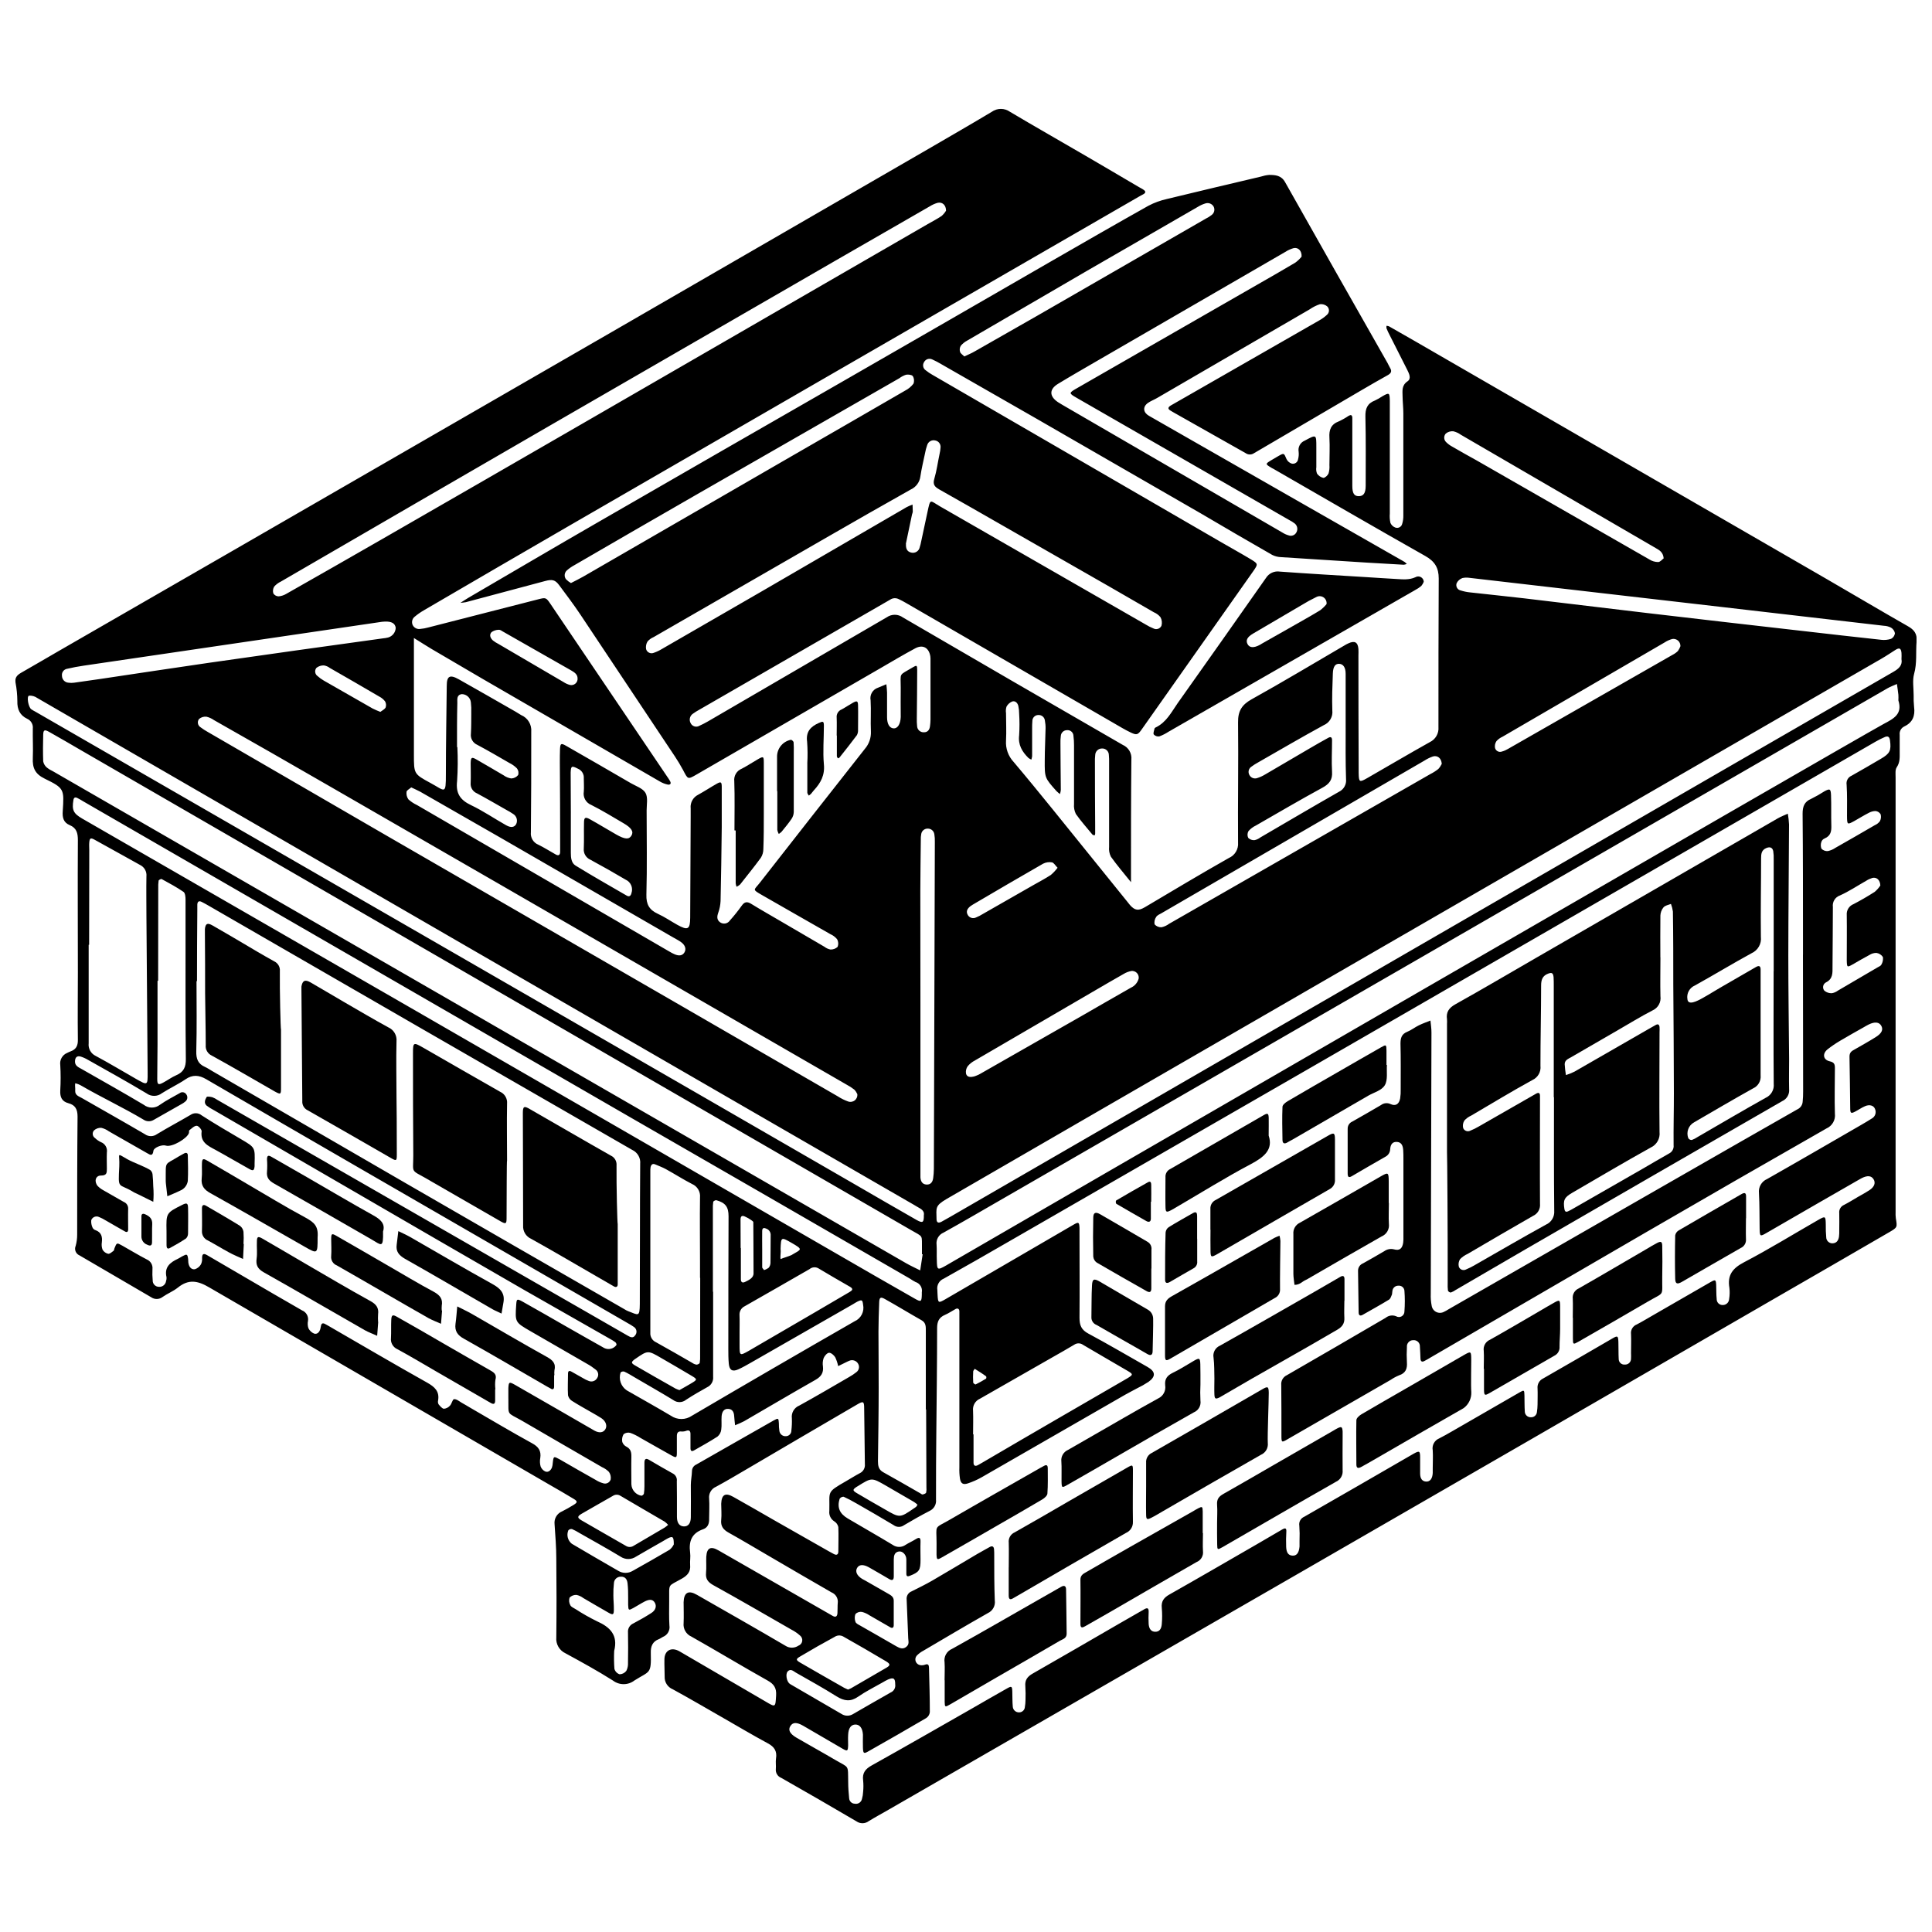 <?xml version="1.0" encoding="UTF-8"?>
<!-- Uploaded to: ICON Repo, www.iconrepo.com, Generator: ICON Repo Mixer Tools -->
<svg width="800px" height="800px" version="1.1" viewBox="144 144 512 512" xmlns="http://www.w3.org/2000/svg">
 <defs>
  <clipPath id="a">
   <path d="m148.09 172h503.81v456h-503.81z"/>
  </clipPath>
 </defs>
 <g clip-path="url(#a)">
  <path d="m443.73 377.79c-1.969-2.457-3.754-4.535-5.336-6.762-0.402-0.812-0.566-1.723-0.469-2.625v-22.305c0.02-0.668-0.004-1.34-0.066-2.004 0.004-0.469-0.184-0.918-0.52-1.246-0.336-0.328-0.789-0.508-1.258-0.492-0.477-0.016-0.938 0.16-1.285 0.488-0.344 0.328-0.543 0.781-0.555 1.258-0.074 0.664-0.098 1.332-0.074 1.996 0 5.594 0.02 11.191 0.062 16.793v2.008h0.004c-0.023 0.164-0.066 0.324-0.129 0.477-0.211-0.062-0.496-0.062-0.605-0.211-1.5-1.84-3.055-3.551-4.391-5.465-0.398-0.824-0.566-1.738-0.48-2.648v-15.543c0.004-0.836-0.047-1.668-0.156-2.496-0.008-0.426-0.191-0.832-0.508-1.117-0.32-0.289-0.738-0.434-1.164-0.398-0.887-0.016-1.629 0.668-1.676 1.555-0.086 0.66-0.117 1.328-0.094 1.996 0 4.094 0.074 8.191 0.094 12.285-0.031 0.375-0.109 0.746-0.23 1.105-0.32-0.246-0.629-0.512-0.922-0.793-3.121-3.508-3.137-3.508-3.102-8.207 0-2.762 0.164-5.519 0.211-8.281h0.004c0.02-0.75-0.043-1.5-0.184-2.238-0.109-0.863-0.871-1.496-1.742-1.434-0.426 0-0.832 0.176-1.129 0.48-0.297 0.309-0.457 0.723-0.445 1.148-0.062 0.664-0.062 1.336-0.062 1.996v7.277c-0.039 0.312-0.105 0.621-0.203 0.922-0.285-0.113-0.551-0.266-0.789-0.453-1.664-1.648-2.762-3.477-2.449-6 0.121-1.918 0.121-3.84 0-5.758 0-0.668-0.07-1.336-0.211-1.988-0.184-0.82-0.809-1.445-1.609-1.215-0.656 0.266-1.195 0.75-1.527 1.371-0.176 0.555-0.223 1.145-0.129 1.719 0 2.43 0.129 4.859 0 7.269-0.145 2.098 0.594 4.156 2.031 5.688 3.508 4.148 6.938 8.355 10.359 12.57 6.57 8.109 13.133 16.23 19.684 24.367 0.266 0.32 0.508 0.664 0.781 0.977 1.297 1.465 2.254 1.562 3.949 0.562 7.363-4.371 14.723-8.777 22.23-13.031h0.004c1.609-0.691 2.602-2.34 2.453-4.086-0.082-10.609 0.121-21.23 0-31.84-0.047-3 0.992-4.691 3.59-6.137 8.281-4.602 16.48-9.531 24.699-14.328 0.293-0.164 0.578-0.352 0.922-0.488 1.691-0.801 2.539-0.332 2.688 1.5 0.047 0.578 0 1.168 0 1.75 0 10.031 0.02 20.059 0.062 30.09v1.004c0.055 2.465 0.184 2.551 2.32 1.324 5.519-3.164 10.969-6.394 16.508-9.488h-0.004c1.539-0.719 2.465-2.32 2.32-4.012 0-13.121 0-26.242 0.074-39.367 0-2.852-1.059-4.547-3.562-5.961-13.516-7.637-26.953-15.441-40.406-23.188-0.074 0-0.156-0.074-0.23-0.109-1.84-1.094-1.84-1.094 0-2.191 0.57-0.34 1.141-0.691 1.723-1.012 1.508-0.848 1.445-0.809 2.152 0.848v-0.004c0.281 0.562 0.777 0.984 1.371 1.172 0.375 0.086 0.773 0.016 1.09-0.203 0.32-0.215 0.531-0.559 0.586-0.938 0.172-0.648 0.227-1.324 0.156-1.988-0.234-1.234 0.426-2.461 1.582-2.945 3.137-1.676 3.102-1.738 3.102 1.75v5.273-0.004c-0.09 0.574-0.027 1.164 0.184 1.703 0.398 0.578 1 0.98 1.684 1.133 0.434 0 1.141-0.645 1.363-1.16 0.215-0.723 0.297-1.477 0.238-2.227 0-2.422 0.137-4.848 0-7.262-0.137-2.098 0.414-3.543 2.477-4.324 0.91-0.418 1.785-0.91 2.613-1.473 0.578-0.332 0.922-0.258 0.977 0.477v1.758 16.297c0 2.023 0.496 2.762 1.703 2.762s1.84-0.727 1.84-2.762c0-6.102 0.074-12.203-0.074-18.301-0.055-2.117 0.496-3.516 2.519-4.289 0.68-0.32 1.336-0.691 1.961-1.113 1.84-1.051 1.941-1.004 1.988 1.242v1.5 28.332c-0.074 0.832-0.016 1.672 0.164 2.484 0.254 0.578 0.73 1.023 1.324 1.234 0.367 0.125 0.77 0.09 1.109-0.094 0.34-0.188 0.586-0.504 0.676-0.883 0.223-0.715 0.328-1.465 0.312-2.215v-27.07c0-1.5-0.184-3-0.203-4.5-0.02-1.5-0.285-2.906 1.316-4.004 1.059-0.727 0.422-2.016-0.055-2.992-1.527-3.062-3.102-6.102-4.656-9.203-0.305-0.59-0.605-1.188-0.863-1.84-0.039-0.223-0.039-0.449 0-0.672 0.23 0.012 0.457 0.059 0.672 0.141 2.332 1.32 4.648 2.644 6.957 3.977l108.89 62.914c7.223 4.176 14.402 8.449 21.652 12.578 1.637 0.922 2.484 1.988 2.309 3.965-0.25 2.891 0.156 5.789-0.664 8.688-0.469 1.711-0.121 3.68-0.121 5.519h0.004c-0.031 1.082 0.008 2.168 0.117 3.246 0.312 2.328-0.379 4.094-2.578 5.133l0.004 0.004c-0.863 0.391-1.367 1.305-1.242 2.242v4.508c0 1.5 0.102 2.762-0.793 4.094-0.441 0.652-0.285 1.766-0.293 2.668v43.129 71.949 0.004c-0.027 0.586-0.004 1.168 0.062 1.75 0.395 2.391 0.434 2.422-1.723 3.68-9.816 5.699-19.645 11.387-29.492 17.059l-64.73 37.426c-20.539 11.863-41.09 23.723-61.652 35.574-36.457 21.027-72.922 42.039-109.39 63.031-1.738 1.004-3.508 1.949-5.207 3h-0.004c-0.953 0.719-2.262 0.738-3.238 0.055-6.625-3.894-13.277-7.738-19.957-11.531v0.004c-0.953-0.379-1.531-1.348-1.418-2.367 0.082-0.922-0.094-1.84 0.047-2.762 0.312-1.934-0.434-3.094-2.152-4.012-3.965-2.137-7.84-4.445-11.762-6.691-4.492-2.566-8.953-5.191-13.488-7.664l-0.004 0.004c-1.332-0.562-2.172-1.898-2.106-3.34 0-1.508-0.094-3.008-0.062-4.508 0-2.438 1.84-3.434 4.012-2.18 7.582 4.41 15.156 8.828 22.719 13.25 2.762 1.637 2.676 1.629 2.871-1.621 0.109-1.941-0.57-2.965-2.273-3.91-6.773-3.793-13.418-7.82-20.18-11.633-1.402-0.617-2.238-2.078-2.062-3.598 0.082-1.84 0-3.68 0-5.519 0.082-2.586 1.27-3.25 3.516-1.961 7.832 4.473 15.645 8.918 23.445 13.488 1.047 0.699 2.414 0.699 3.461 0 0.531-0.191 0.918-0.656 1.008-1.215 0.09-0.559-0.129-1.121-0.574-1.473-0.676-0.613-1.434-1.133-2.246-1.547-6.883-3.949-13.738-7.934-20.688-11.777-1.445-0.801-2.137-1.648-1.977-3.305 0.137-1.406 0-2.844 0.062-4.262 0.148-2.375 1.18-2.863 3.238-1.676l29.316 16.812 0.863 0.496c0.801 0.488 1.277 0.277 1.344-0.652 0.062-0.93 0-1.84 0.082-2.762l0.004 0.004c0.137-1.184-0.531-2.312-1.637-2.762-5.648-3.231-11.262-6.535-16.895-9.816-3.461-2.016-6.902-4.078-10.398-6.027-1.391-0.781-2.144-1.691-1.961-3.387 0.148-1.398 0-2.836 0-4.262 0.094-2.43 1.086-3.019 3.184-1.84 3.68 2.043 7.25 4.141 10.875 6.211l14.488 8.238c0.441 0.25 0.875 0.488 1.324 0.719 0.707 0.367 1.148 0.156 1.168-0.645 0-2.172 0.094-4.352 0-6.516-0.137-0.633-0.531-1.184-1.086-1.52-0.934-0.59-1.438-1.668-1.297-2.762 0.148-5.273-0.922-4.805 4.379-7.848 1.234-0.707 2.43-1.473 3.68-2.137 0.926-0.434 1.473-1.41 1.355-2.426-0.094-4.934-0.082-9.863-0.184-14.797 0-1.84-0.25-1.941-1.84-1.004-9.816 5.723-19.609 11.461-29.383 17.207-2.66 1.562-5.32 3.137-8.023 4.602-1.262 0.527-2.012 1.828-1.84 3.184 0.121 1.75 0 3.516 0 5.262 0.055 1.324-0.352 2.391-1.602 2.824-3.055 1.059-3.836 3.238-3.434 6.211 0.148 1.059-0.082 2.172 0 3.25 0.176 1.777-0.691 2.762-2.137 3.59-3.949 2.262-3.359 1.078-3.414 5.961 0 2.172-0.074 4.352 0.062 6.516h0.004c0.195 1.277-0.52 2.519-1.719 2.992-0.379 0.184-0.707 0.461-1.094 0.605-1.664 0.637-2.164 1.906-2.125 3.562 0.137 5.797-0.23 4.793-4.297 7.363l-0.004-0.004c-1.676 1.32-4.035 1.34-5.734 0.047-4.086-2.586-8.336-4.914-12.578-7.223-1.621-0.754-2.594-2.449-2.43-4.234 0.082-6.93 0.074-13.867 0-20.805 0-3.074-0.258-6.137-0.461-9.203-0.164-1.453 0.664-2.84 2.027-3.383 1.039-0.535 2.062-1.094 3.055-1.723 0.992-0.625 1.051-0.922 0.047-1.535-2.144-1.309-4.316-2.551-6.488-3.801-30.059-17.41-60.117-34.84-90.18-52.293-3.062-1.793-5.457-2.219-8.281 0.055-1.223 0.984-2.762 1.582-4.047 2.484-0.879 0.688-2.102 0.727-3.019 0.09-6.336-3.719-12.684-7.422-19.039-11.117v0.004c-0.961-0.426-1.402-1.547-0.984-2.516 0.262-0.957 0.395-1.949 0.395-2.941 0-10.445 0-20.887 0.102-31.332 0-1.914-0.617-3.047-2.391-3.516-1.777-0.469-2.281-1.629-2.191-3.379 0.133-2.25 0.133-4.512 0-6.762-0.191-1.363 0.566-2.684 1.84-3.203 0.293-0.148 0.598-0.293 0.922-0.414 1.453-0.523 1.934-1.52 1.906-3.074-0.082-5.934 0-11.871 0-17.805 0-11.695-0.074-23.391 0-35.098 0-1.84-0.332-3.211-2.172-3.977-1.621-0.672-1.969-1.969-1.84-3.68 0.379-5.844 0.434-6.082-4.766-8.621-2.613-1.27-3.277-2.906-3.164-5.477 0.109-2.566-0.047-5.18 0-7.777l-0.004 0.004c0.141-1.102-0.457-2.168-1.473-2.621-1.949-0.922-2.688-2.519-2.621-4.691v-0.004c-0.012-1.652-0.176-3.305-0.488-4.93-0.203-1.336 0.469-1.988 1.492-2.578 3.414-1.941 6.789-3.938 10.188-5.898 15.191-8.746 30.395-17.508 45.609-26.281 33.48-19.324 66.969-38.648 100.46-57.973 28.125-16.25 56.242-32.508 84.344-48.77 5.519-3.211 11.133-6.441 16.629-9.734 1.445-1.031 3.383-1.031 4.828 0 6.598 3.922 13.27 7.711 19.902 11.574 4.766 2.762 9.504 5.578 14.254 8.363 0.434 0.25 0.922 0.477 1.297 0.766 0.578 0.395 0.496 0.781-0.074 1.113-0.57 0.332-0.922 0.469-1.324 0.727l-85.254 49.23c-21.758 12.57-43.52 25.145-65.277 37.727-12.938 7.492-25.855 15.004-38.758 22.543v0.004c-0.871 0.492-1.695 1.062-2.465 1.703-0.711 0.512-0.961 1.457-0.598 2.254 0.383 0.781 1.246 1.199 2.098 1.023 0.668-0.059 1.324-0.176 1.969-0.359l29.031-7.434c2.207-0.57 2.234-0.578 3.469 1.25 10.344 15.289 20.676 30.578 31 45.871h0.004c0.242 0.34 0.469 0.699 0.668 1.066 0.367 0.699-0.102 0.977-0.645 0.863h0.004c-0.727-0.152-1.422-0.426-2.062-0.801-15.613-9.031-31.223-18.066-46.828-27.109-4.57-2.664-9.129-5.336-13.676-8.012-1.492-0.875-2.934-1.84-4.703-2.918v30.938c0 5.051 0 5.106 4.352 7.461 3.91 2.098 4.133 3.348 4.121-2.375 0-7.777 0.148-15.543 0.23-23.316 0-2.648 0.801-3.102 3.211-1.75 5.023 2.816 10.012 5.707 15.016 8.559 0.508 0.293 0.984 0.625 1.508 0.922h0.008c1.75 0.742 2.82 2.531 2.648 4.426v0.992c0 8.531 0 17.051-0.094 25.57l0.004 0.004c-0.18 1.434 0.629 2.809 1.969 3.348 1.574 0.766 3.047 1.723 4.602 2.586 0.664 0.379 1.133 0.25 1.18-0.598v-2.008c0-7.269-0.027-14.539-0.082-21.809 0-1.18 0-2.348 0.047-3.516 0.082-1.508 0.266-1.629 1.621-0.855 5.734 3.277 11.449 6.574 17.145 9.891 1.363 0.793 3.184 1.371 3.883 2.578 0.699 1.207 0.305 3.082 0.305 4.656 0 7.434 0.148 14.879-0.062 22.312-0.074 2.566 0.754 4.019 3 5.062 1.84 0.836 3.469 1.977 5.227 2.953 2.762 1.527 3.359 1.207 3.379-1.906 0.062-8.934 0.094-17.879 0.129-26.824v-2.254l-0.012 0.008c-0.117-1.461 0.66-2.844 1.969-3.5 1.676-0.922 3.293-1.988 4.961-2.934 1.078-0.605 1.297-0.488 1.316 0.754v10.785c-0.074 6.516-0.164 13.031-0.312 19.555-0.051 1.059-0.258 2.102-0.617 3.102-0.34 0.965-0.414 1.84 0.434 2.484h-0.004c0.41 0.312 0.93 0.441 1.438 0.355 0.508-0.09 0.953-0.387 1.234-0.816 1.117-1.242 2.16-2.547 3.129-3.91 0.734-1.039 1.418-1.141 2.484-0.488 2.633 1.621 5.328 3.137 7.988 4.703 3.82 2.227 7.637 4.473 11.465 6.699l-0.004-0.004c0.461 0.363 0.996 0.605 1.566 0.719 0.703 0.031 1.391-0.223 1.906-0.707 0.266-0.66 0.215-1.406-0.141-2.023-0.473-0.582-1.078-1.039-1.766-1.336-6.008-3.449-12.047-6.856-18.043-10.316-2.805-1.621-2.262-1.27-0.664-3.312 9.258-11.852 18.539-23.684 27.844-35.492 1.098-1.273 1.668-2.918 1.594-4.598-0.129-2.762 0.082-5.519-0.082-8.281h-0.004c-0.273-1.441 0.566-2.863 1.961-3.316 0.746-0.293 1.48-0.625 2.219-0.922 0.062 0.734 0.176 1.48 0.184 2.219v6.523c0 1.84 0.68 2.871 1.711 2.953s1.84-1.031 1.914-3.008c0-2.594-0.047-5.18 0-7.777 0-4.121-0.617-3.109 3.148-5.363 1.105-0.664 1.215-0.59 1.215 0.699 0 4.262-0.062 8.52-0.102 12.781v0.004c-0.023 0.668 0.004 1.34 0.074 2.004 0.004 0.477 0.203 0.926 0.551 1.246 0.348 0.32 0.816 0.484 1.289 0.449 0.992 0 1.473-0.691 1.582-1.629 0.078-0.578 0.121-1.156 0.129-1.738v-15.551c0.02-0.418 0.008-0.832-0.047-1.242-0.379-2.254-1.969-3.164-3.977-2.098-3.082 1.656-6.102 3.449-9.129 5.207l-48.77 28.203c-2.477 1.426-2.328 1.352-3.68-1.207-1.289-2.422-2.898-4.684-4.418-6.977-7.609-11.414-15.215-22.828-22.809-34.238-1.766-2.641-3.68-5.164-5.578-7.719-1.051-1.418-1.84-1.602-3.727-1.094-6.992 1.879-13.992 3.746-21 5.606l0.004-0.004c-0.48 0.086-0.961 0.145-1.445 0.176 1.012-0.645 1.621-1.051 2.246-1.418 11.531-6.727 23.004-13.488 34.609-20.172 21.625-12.477 43.266-24.93 64.918-37.352 18.402-10.582 36.781-21.172 55.129-31.773 8.465-4.879 16.93-9.746 25.453-14.531l-0.004 0.004c1.547-0.809 3.191-1.41 4.894-1.785 8.281-2.023 16.562-3.957 24.844-5.918h0.004c0.715-0.23 1.449-0.387 2.199-0.457 1.676 0 3.238 0.109 4.25 1.906 9.02 16.004 18.07 31.984 27.156 47.941 0.25 0.434 0.434 0.922 0.691 1.336 0.496 0.828 0.277 1.344-0.562 1.84-2.336 1.289-4.648 2.641-6.957 3.984-9.516 5.559-19.023 11.133-28.527 16.719v-0.004c-0.676 0.488-1.586 0.488-2.262 0-6.387-3.625-12.777-7.234-19.176-10.832-0.223-0.129-0.434-0.266-0.652-0.387-0.863-0.488-0.773-0.922 0-1.398l6.734-3.856c10.863-6.227 21.73-12.457 32.602-18.688 0.73-0.398 1.406-0.887 2.016-1.453 0.332-0.266 0.539-0.664 0.566-1.094 0.023-0.43-0.137-0.848-0.438-1.152-0.539-0.473-1.254-0.691-1.961-0.598-0.949 0.316-1.848 0.766-2.668 1.336l-40.488 23.527c-0.793 0.461-1.676 0.781-2.422 1.309-1.426 1.012-1.262 2.519 0.25 3.387 13.047 7.453 26.09 14.914 39.125 22.379l27.395 15.645c0.434 0.25 0.875 0.477 1.297 0.746v-0.004c0.195 0.152 0.375 0.316 0.543 0.496-0.254 0.113-0.523 0.188-0.801 0.223-3.25-0.176-6.504-0.359-9.754-0.562-7.582-0.465-15.168-0.949-22.758-1.453-0.816-0.02-1.621-0.223-2.356-0.59-6.293-3.59-12.578-7.269-18.836-10.949-14.605-8.441-29.219-16.863-43.836-25.27-8.32-4.762-16.645-9.527-24.973-14.301-0.785-0.473-1.594-0.902-2.43-1.277-0.793-0.398-1.762-0.094-2.18 0.691-0.238 0.355-0.32 0.793-0.227 1.211 0.09 0.418 0.348 0.781 0.711 1.004 0.523 0.426 1.082 0.805 1.668 1.133 25.574 14.832 51.148 29.656 76.727 44.473 2.594 1.508 5.234 2.953 7.805 4.508 1.84 1.121 1.84 1.234 0.578 3.047-9.859 14-19.727 27.996-29.602 41.988-1.004 1.426-1.316 1.555-2.891 0.809s-3.074-1.676-4.602-2.551l-55.074-31.848c-0.578-0.332-1.16-0.652-1.75-0.922v0.004c-0.742-0.406-1.656-0.363-2.356 0.121-16.852 9.723-33.703 19.441-50.555 29.152-0.586 0.316-1.152 0.668-1.691 1.059-0.812 0.539-1.082 1.602-0.625 2.465 0.191 0.43 0.562 0.754 1.012 0.895 0.453 0.137 0.941 0.078 1.344-0.168 0.762-0.34 1.504-0.723 2.227-1.141 15.809-9.203 31.613-18.402 47.418-27.605 1.289-0.902 3.008-0.883 4.277 0.047 19.387 11.305 38.805 22.562 58.258 33.77 1.527 0.668 2.449 2.242 2.281 3.902-0.102 10.258-0.102 20.656-0.102 31.02zm178.08 19.188v-4.508c0-10.949 0-21.891-0.102-32.84 0-1.84 0.441-3.184 2.293-3.938v-0.004c1.199-0.594 2.363-1.254 3.488-1.98 1.426-0.781 1.684-0.68 1.75 1.02 0.102 2.668 0 5.348 0.082 8.016 0.055 1.547-0.148 2.762-1.766 3.449l-0.004 0.004c-0.395 0.156-0.703 0.469-0.855 0.867-0.219 0.594-0.219 1.246 0 1.84 0.438 0.457 1.055 0.691 1.684 0.645 0.734-0.152 1.426-0.453 2.043-0.875 3.484-1.977 6.957-3.973 10.418-5.992 0.535-0.227 1-0.59 1.352-1.059 0.297-0.566 0.367-1.223 0.191-1.84-0.289-0.48-0.789-0.801-1.352-0.855-0.645 0.016-1.277 0.191-1.84 0.516-1.27 0.645-2.465 1.398-3.68 2.078-1.988 1.094-2.008 1.086-2.035-1.289 0-2.762 0.074-5.519-0.102-8.281-0.168-0.996 0.367-1.977 1.297-2.371 2.621-1.453 5.207-3 7.805-4.508 2.356-1.371 2.762-2.172 2.391-4.859-0.109-0.875-0.477-1.242-1.309-0.922h0.004c-0.844 0.355-1.664 0.762-2.457 1.223l-149.53 86.289c-26.625 15.336-53.246 30.672-79.863 46.008-5.852 3.379-11.715 6.754-17.621 10.047-1.195 0.488-1.895 1.738-1.684 3.012 0.047 0.414 0 0.828 0.055 1.25 0.121 2.199 0.203 2.273 2.043 1.207 4.336-2.504 8.66-5.035 12.992-7.555 6.992-4.074 13.992-8.148 21-12.219 1.363-0.793 1.5-0.68 1.582 0.855v1.75c0 7.363 0.062 14.723 0 22.086 0 1.969 0.496 3.184 2.328 4.16 5.293 2.836 10.473 5.891 15.699 8.852 2.137 1.207 2.246 2.519 0.238 3.965v-0.004c-0.973 0.641-1.992 1.215-3.043 1.719-1.02 0.562-2.07 1.078-3.082 1.656-12.695 7.309-25.379 14.605-38.059 21.891-1.156 0.66-2.375 1.199-3.637 1.621-1.289 0.434-1.895 0.062-2.125-1.242-0.145-0.992-0.195-1.992-0.156-2.992v-39.613-1.75c0-0.578-0.387-0.922-0.977-0.625-0.922 0.496-1.84 1.148-2.852 1.574-1.602 0.691-2.07 1.793-2.07 3.523 0 9.203-0.129 18.402-0.211 27.605-0.047 5.926-0.109 11.859-0.082 17.797h-0.004c0.152 1.266-0.527 2.484-1.684 3.019-2.301 1.188-4.555 2.457-6.773 3.781h0.004c-0.82 0.609-1.941 0.609-2.762 0-3.285-1.988-6.617-3.891-9.945-5.805h-0.004c-1.074-0.637-2.184-1.215-3.32-1.73-0.426-0.012-0.824 0.199-1.059 0.551-0.707 2.309 0 3.93 2.152 5.207 3.957 2.336 7.949 4.602 11.879 6.977h0.004c1.035 0.754 2.441 0.754 3.477 0 0.848-0.535 1.758-0.922 2.621-1.465 0.863-0.543 1.352-0.59 1.309 0.68-0.062 1.582 0 3.176 0 4.766 0 2.762-0.34 3.258-2.836 4.242-0.672 0.266-0.922 0.102-0.922-0.59v-3.754c0-1.25-1.02-2.254-1.977-2.106-1.148 0.184-1.344 1.113-1.352 2.078v4.519c0 0.922-0.352 1.223-1.207 0.719-1.84-1.059-3.598-2.125-5.418-3.137-1.5-0.828-2.578-0.727-3.102 0.191-0.523 0.922-0.082 1.988 1.277 2.852 0.277 0.184 0.59 0.312 0.875 0.477l6.09 3.488c0.727 0.414 1.473 0.828 1.473 1.84v6.516c0 0.637-0.367 0.922-0.992 0.508-1.84-1.051-3.606-2.098-5.418-3.121v0.004c-0.613-0.422-1.297-0.734-2.016-0.918-0.629-0.098-1.27 0.109-1.723 0.559-0.242 0.664-0.242 1.391 0 2.055 0.109 0.395 0.691 0.699 1.113 0.922 3.258 1.84 6.516 3.734 9.781 5.606 0.828 0.469 1.684 0.828 2.559 0.137 0.875-0.691 0.578-1.434 0.535-2.293-0.176-3.414-0.238-6.836-0.414-10.262-0.113-0.934 0.422-1.824 1.297-2.164 1.84-0.922 3.727-1.84 5.519-2.879 3.977-2.301 7.906-4.684 11.859-7.012 1.078-0.637 2.191-1.215 3.277-1.84 0.691-0.395 1.133-0.238 1.207 0.578 0.055 0.578 0.047 1.16 0.047 1.75 0 3.93 0 7.859 0.148 11.777 0.207 1.414-0.543 2.793-1.84 3.387-5.742 3.25-11.41 6.625-17.098 9.965-0.664 0.344-1.266 0.801-1.777 1.344-0.348 0.434-0.434 1.02-0.227 1.535 0.211 0.516 0.68 0.879 1.23 0.949 0.41 0.062 0.832 0.02 1.223-0.129 0.875-0.34 1.039 0.156 1.051 0.828 0.102 3.922 0.223 7.84 0.223 11.77h-0.004c-0.07 0.617-0.406 1.176-0.918 1.527-5.117 3-10.254 5.953-15.414 8.863-1.16 0.664-1.324 0.535-1.391-0.922-0.047-1.168 0-2.348 0-3.516-0.102-1.75-0.855-2.715-2.016-2.688-1.16 0.027-1.84 0.965-1.906 2.762-0.055 0.922 0 1.84 0 2.762-0.062 1.547-0.184 1.629-1.555 0.836-3.477-1.996-6.91-4.059-10.391-6.055-1.703-0.965-2.688-0.922-3.34 0.062-0.652 0.984-0.277 2.016 1.582 3.109 3.387 1.977 6.828 3.863 10.203 5.852 3.875 2.281 3.422 1.168 3.516 5.953 0 1.418 0.109 2.836 0.25 4.242l0.004 0.004c0.035 0.797 0.676 1.43 1.473 1.453 0.863 0.184 1.715-0.359 1.914-1.223 0.184-0.637 0.293-1.289 0.32-1.949 0.098-1 0.098-2.004 0-3-0.258-1.934 0.551-3.008 2.234-3.949 9.035-5.043 18.008-10.203 27-15.332 2.981-1.703 5.926-3.441 8.918-5.106 1.215-0.68 1.336-0.57 1.379 0.848 0.047 1.418 0 2.676 0.129 4.004 0.027 0.426 0.227 0.824 0.551 1.105 0.32 0.281 0.742 0.422 1.172 0.395 0.793-0.016 1.441-0.645 1.48-1.438 0.102-0.574 0.156-1.156 0.164-1.738 0.051-1.254 0.035-2.504-0.043-3.754-0.156-1.656 0.578-2.578 1.977-3.367 7.617-4.336 15.191-8.762 22.785-13.148 2.234-1.289 4.5-2.559 6.734-3.863 0.809-0.469 1.215-0.379 1.188 0.664v-0.004c-0.059 1.082-0.059 2.172 0 3.254 0.121 1.379 0.746 2.035 1.758 2.035s1.609-0.625 1.723-2.07h-0.004c0.125-1.414 0.125-2.836 0-4.25-0.176-1.75 0.523-2.715 2.035-3.562 7.777-4.391 15.496-8.891 23.234-13.352 2.246-1.297 4.461-2.621 6.707-3.91 0.598-0.34 1.094-0.449 1.031 0.578-0.082 1.336-0.094 2.676-0.047 4.012 0.055 1.602 0.578 2.301 1.648 2.375 1.066 0.074 1.738-0.617 1.895-2.41v-1.5c0.059-1.336 0.039-2.676-0.055-4.012-0.176-1.004 0.367-1.992 1.309-2.383 9.637-5.519 19.258-11.066 28.867-16.637 1.637-0.922 1.84-0.848 1.84 0.922v4.262c0 1.418 0.617 2.098 1.602 2.137 0.984 0.035 1.648-0.699 1.738-2.262v-1.25c0-1.582 0.102-3.184 0-4.758v-0.008c-0.258-1.34 0.473-2.672 1.738-3.176 2.227-1.133 4.363-2.465 6.535-3.68 4.906-2.836 9.816-5.664 14.723-8.492 1.234-0.707 1.27-0.672 1.309 0.809 0.035 1.48 0 2.844 0.094 4.262l-0.004-0.004c0.012 0.43 0.199 0.836 0.52 1.121s0.746 0.426 1.172 0.391c0.797 0.012 1.465-0.598 1.527-1.391 0.102-0.656 0.156-1.32 0.164-1.988 0-1.426 0.062-2.844 0-4.262v0.004c-0.117-1.102 0.473-2.16 1.473-2.633 6.164-3.516 12.293-7.094 18.402-10.637 1.344-0.773 1.492-0.672 1.547 0.922 0.055 1.594 0 3.008 0.082 4.508l0.004-0.004c-0.016 0.43 0.16 0.844 0.473 1.133 0.312 0.293 0.738 0.434 1.164 0.387 0.426 0.023 0.844-0.129 1.148-0.426 0.309-0.293 0.484-0.703 0.48-1.129 0.047-0.496 0-1.004 0-1.5 0-1.676 0.074-3.348 0-5.016-0.145-1.098 0.484-2.156 1.52-2.559 1.562-0.801 3.047-1.738 4.602-2.613 4.996-2.879 9.977-5.769 14.98-8.633 1.262-0.719 1.398-0.605 1.465 0.766 0.062 1.371 0 2.504 0.137 3.746h-0.004c-0.008 0.43 0.16 0.844 0.465 1.145 0.309 0.301 0.727 0.457 1.156 0.438 0.887 0.008 1.625-0.684 1.676-1.574 0.164-0.988 0.191-1.992 0.074-2.988-0.578-3.379 0.855-5.191 3.863-6.762 6.652-3.477 13.059-7.434 19.582-11.172 2.023-1.16 2.062-1.113 2.098 1.27-0.023 1.082 0.016 2.168 0.117 3.246-0.004 0.887 0.707 1.613 1.594 1.629 1.121 0 1.629-0.734 1.785-1.738 0.07-0.582 0.094-1.164 0.074-1.75 0-1.5 0.047-3.008 0-4.508-0.113-0.934 0.41-1.828 1.277-2.191 1.262-0.652 2.465-1.398 3.68-2.117 1.012-0.578 2.043-1.133 3.019-1.766 1.336-0.875 1.711-1.941 1.121-2.906-0.59-0.965-1.621-1.059-3.109-0.32-0.23 0.109-0.441 0.238-0.664 0.367l-10.828 6.219c-4.555 2.633-9.102 5.281-13.664 7.894-1.84 1.078-1.895 1.051-1.934-1.195-0.055-3.094 0-6.191-0.176-9.277l0.004 0.004c-0.199-1.594 0.684-3.129 2.16-3.758 8.348-4.731 16.645-9.562 24.965-14.363 0.922-0.543 1.84-1.066 2.762-1.664 0.934-0.5 1.305-1.652 0.836-2.606-0.367-0.875-1.445-1.18-2.613-0.672-0.922 0.395-1.738 0.984-2.633 1.445-1.066 0.551-1.277 0.449-1.297-0.809-0.082-4.602-0.082-9.203-0.191-13.805 0-1.059 0.57-1.453 1.316-1.84 1.887-1.078 3.781-2.137 5.621-3.285 1.629-1.012 2.051-1.988 1.492-3-0.562-1.012-1.711-1.141-3.34-0.352-0.441 0.211-0.875 0.477-1.309 0.727-2.106 1.195-4.223 2.363-6.305 3.606v0.004c-1.148 0.672-2.246 1.422-3.293 2.246-1.418 1.141-1.18 2.762 0.551 3.164 1.25 0.266 1.406 0.828 1.398 1.84 0 4.004-0.129 8.023 0 12.027 0.207 1.66-0.695 3.258-2.227 3.93-16.031 9.148-32.02 18.348-47.969 27.605-18.961 11.008-37.934 22.031-56.914 33.074-0.57 0.34-1.141 0.691-1.738 0.984-0.598 0.293-0.922 0.074-0.977-0.605-0.055-1.086-0.062-2.172-0.156-3.25 0.027-0.473-0.156-0.934-0.5-1.258-0.344-0.328-0.812-0.484-1.285-0.438-0.473-0.004-0.922 0.195-1.238 0.547-0.316 0.355-0.469 0.824-0.418 1.293-0.078 1.336-0.078 2.676 0 4.012 0.129 1.711-0.332 2.898-2.09 3.469h0.004c-0.773 0.32-1.512 0.715-2.199 1.188-9.121 5.246-18.238 10.492-27.348 15.746-1.547 0.922-1.609 0.855-1.621-0.836 0-4.519 0-9.027-0.047-13.535v-0.004c-0.109-1.086 0.477-2.121 1.465-2.586 8.762-5.043 17.484-10.121 26.207-15.219 0.773-0.637 1.832-0.797 2.758-0.414 0.453 0.273 1.016 0.281 1.473 0.023 0.457-0.262 0.742-0.746 0.738-1.273 0.145-1.84 0.145-3.684 0-5.523-0.031-0.383-0.215-0.742-0.512-0.992-0.293-0.246-0.676-0.367-1.062-0.332-0.789-0.039-1.48 0.527-1.602 1.309-0.02 0.332-0.059 0.664-0.117 0.992-0.203 0.496-0.395 1.148-0.801 1.398-2.273 1.391-4.602 2.668-6.938 4.004-0.766 0.441-1.094 0.121-1.105-0.645-0.062-3.68-0.102-7.363-0.156-11.043 0-0.855 0.527-1.621 1.324-1.934 1.906-1.039 3.773-2.152 5.648-3.238 0.746-0.531 1.691-0.703 2.578-0.469 1.453 0.406 2.152-0.203 2.41-1.723v0.004c0.066-0.582 0.09-1.168 0.066-1.75v-20.559c0-0.754 0-1.5-0.055-2.254-0.074-1.059-0.359-2.078-1.609-2.191-1.25-0.109-1.766 0.727-1.84 1.887l-0.004 0.004c-0.012 0.848-0.488 1.625-1.242 2.023-2.969 1.691-5.934 3.406-8.891 5.144-0.922 0.562-1.133 0.148-1.133-0.727v-11.777l0.004-0.004c-0.039-0.848 0.457-1.625 1.242-1.949 2.551-1.434 5.078-2.906 7.602-4.379h-0.004c0.734-0.555 1.719-0.648 2.543-0.242 1.336 0.598 2.234 0 2.519-1.492v0.004c0.129-0.828 0.176-1.668 0.148-2.504 0-4.004 0.047-8.023-0.055-12.027 0-1.5 0.285-2.539 1.785-3.148 1.078-0.434 2.016-1.188 3.062-1.703 1.051-0.516 2.062-0.855 3.094-1.277 0.094 1.059 0.277 2.125 0.266 3.191-0.055 23.059-0.117 46.121-0.184 69.18v0.004c-0.047 1.082 0.035 2.164 0.246 3.227 0.117 0.719 0.582 1.336 1.238 1.648 0.656 0.309 1.426 0.281 2.059-0.082 0.379-0.176 0.746-0.379 1.094-0.609 22.59-12.973 84.281-48.383 92.57-53.059v0.004c0.762-0.363 1.273-1.102 1.344-1.941 0.094-0.918 0.137-1.84 0.129-2.762-0.023-12.066-0.039-24.16-0.047-36.273zm-343.09 117.68v-2.293-0.496c0.094-1.656 0.223-1.738 1.75-0.875 3.848 2.191 7.684 4.406 11.512 6.617 3.184 1.84 6.348 3.68 9.551 5.519 1.316 0.727 2.356 0.523 2.891-0.359 0.535-0.883 0.176-2.125-1.059-2.945-0.836-0.551-1.723-1.02-2.586-1.527-1.738-1.012-3.496-1.961-5.191-3.047v0.008c-0.535-0.336-0.918-0.867-1.059-1.484-0.121-1.914 0-3.836 0-5.762 0-0.734 0.367-0.836 0.922-0.516 1.02 0.57 2.035 1.16 3.055 1.723 0.496 0.309 1.023 0.566 1.574 0.766 0.816 0.316 1.746-0.023 2.172-0.793 0.496-0.734 0.316-1.73-0.406-2.246-0.715-0.574-1.477-1.086-2.281-1.527-4.988-2.891-9.984-5.75-14.973-8.641-4.113-2.375-4.106-2.375-3.793-6.992 0.109-1.562 0.191-1.648 1.555-0.922 3.856 2.152 7.691 4.371 11.531 6.57 3.414 1.941 6.82 3.891 10.242 5.805v0.004c1.133 0.551 2.5 0.211 3.238-0.809 0.082-0.156-0.102-0.59-0.293-0.734v-0.004c-0.473-0.34-0.965-0.648-1.48-0.918-7.535-4.305-15.082-8.586-22.609-12.883-7.883-4.535-15.758-9.086-23.629-13.656l-58.688-34.047h-0.004c-0.672-0.34-1.309-0.742-1.906-1.195-0.793-0.691-0.406-1.594 0-2.273 0.137-0.223 1.02-0.074 1.52 0.055 0.469 0.176 0.914 0.414 1.324 0.699l57.547 33.07 29.07 16.703c7.363 4.242 14.777 8.457 22.148 12.719 0.734 0.422 1.398 0.727 1.949-0.082l0.004-0.004c0.277-0.324 0.402-0.754 0.344-1.176-0.059-0.426-0.293-0.805-0.648-1.043-0.547-0.379-1.117-0.73-1.703-1.047-24.07-13.906-48.141-27.816-72.207-41.73-13.145-7.602-26.285-15.223-39.422-22.867-1.977-1.168-3.68-1.262-5.519 0-1.84 1.262-4.215 2.383-6.246 3.68-1.199 0.934-2.871 0.949-4.086 0.047-5.078-3.055-10.277-5.918-15.43-8.832h-0.004c-0.637-0.387-1.316-0.695-2.023-0.922-1.02-0.285-1.508 0.266-1.5 1.363 0.008 1.094 0.922 1.48 1.723 1.922 5.519 3.164 11.043 6.238 16.5 9.496h-0.004c1.258 0.988 3.031 0.988 4.289 0 1.637-1.148 3.449-2.07 5.219-3.074 0.27-0.207 0.613-0.293 0.949-0.238 0.336 0.059 0.633 0.258 0.816 0.543 0.23 0.309 0.324 0.695 0.254 1.074-0.07 0.379-0.297 0.711-0.621 0.914-0.191 0.164-0.398 0.312-0.617 0.441-2.531 1.445-5.078 2.871-7.617 4.324h-0.004c-0.848 0.535-1.934 0.508-2.758-0.062-5.234-3.129-11.043-5.852-16.352-8.926-0.531-0.324-1.113-0.559-1.723-0.691-0.102 0.809 0.055 1.168 0 1.977-0.055 1.18 0.922 1.465 1.73 1.914 5.578 3.191 11.18 6.348 16.73 9.598 0.949 0.695 2.242 0.695 3.191 0 2.918-1.777 5.953-3.367 8.898-5.106 0.898-0.633 2.106-0.586 2.953 0.109 3.434 2.219 6.965 4.277 10.488 6.348 3.68 2.164 3.68 2.137 3.551 6.394v0.754c-0.121 1.141-0.367 1.309-1.418 0.719-2.992-1.656-5.926-3.414-8.934-5.051-2.008-1.086-4.078-1.988-3.68-4.922 0.055-0.461-0.863-1.492-1.309-1.473-0.664 0-1.324 0.707-1.949 1.18-0.137 0.102-0.047 0.477-0.109 0.719-0.379 1.398-4.508 3.902-6.148 3.348-0.922-0.32-3.148 0.496-3.266 1.379-0.191 1.445-0.766 1.16-1.609 0.664-3.406-1.949-6.812-3.894-10.223-5.832v-0.004c-0.602-0.438-1.289-0.75-2.016-0.918-0.707-0.027-1.395 0.227-1.914 0.707-0.25 0.293-0.367 0.684-0.312 1.066 0.051 0.383 0.266 0.727 0.59 0.941 0.453 0.438 0.977 0.801 1.547 1.074 1.129 0.41 1.805 1.574 1.598 2.762-0.062 1.418 0 2.844 0 4.262 0 1.094 0 1.84-1.555 1.84s-1.84 1.723-0.836 2.816c0.422 0.422 0.902 0.781 1.426 1.066 1.84 1.051 3.617 2.078 5.438 3.109 0.711 0.281 1.176 0.969 1.172 1.73-0.055 1.84 0 3.68 0 5.519 0 0.691-0.305 0.922-0.922 0.543-1.664-0.922-3.32-1.922-4.988-2.863v0.004c-0.566-0.363-1.168-0.672-1.793-0.922-0.383-0.191-0.828-0.207-1.227-0.051-0.398 0.16-0.707 0.477-0.855 0.879-0.066 0.703 0.066 1.41 0.379 2.043 0.168 0.293 0.441 0.512 0.766 0.609 1.555 0.578 1.84 1.758 1.664 3.219-0.109 0.66-0.043 1.336 0.191 1.961 0.328 0.543 0.863 0.934 1.484 1.078 0.422 0.062 0.977-0.449 1.418-0.781 0.164-0.129 0.164-0.461 0.258-0.691 0.59-1.48 0.605-1.508 1.996-0.727 2.191 1.223 4.324 2.539 6.535 3.68h-0.004c1.031 0.418 1.66 1.469 1.535 2.574-0.051 1.004-0.027 2.012 0.066 3.012-0.012 0.438 0.152 0.859 0.457 1.176 0.301 0.316 0.715 0.496 1.152 0.508 0.957 0.098 1.816-0.59 1.934-1.547 0.113-0.312 0.156-0.652 0.121-0.984-0.645-2.695 0.965-3.949 3.062-4.922 0.379-0.176 0.719-0.422 1.086-0.625 1.277-0.68 1.379-0.637 1.574 0.699 0.062 0.414 0 0.848 0.109 1.25 0.191 0.922 0.793 1.629 1.711 1.465v-0.004c0.668-0.223 1.23-0.684 1.582-1.297 0.246-0.531 0.348-1.117 0.297-1.699 0-1.188 0.508-1.215 1.379-0.699 3.231 1.906 6.441 3.781 9.727 5.676 5.125 2.981 10.234 6 15.387 8.934 1.105 0.438 1.758 1.586 1.574 2.762-0.141 0.66-0.098 1.34 0.117 1.977 0.316 0.641 0.852 1.141 1.508 1.41 0.793 0.25 1.391-0.359 1.629-1.188 0.066-0.242 0.121-0.488 0.156-0.734 0.156-1.078 0.746-0.863 1.398-0.469 0.434 0.258 0.922 0.496 1.309 0.746 8.457 4.887 16.887 9.836 25.406 14.613 2.035 1.141 3.387 2.32 2.945 4.805v-0.004c-0.074 0.328-0.027 0.676 0.137 0.973 0.395 0.477 0.922 1.121 1.406 1.18h0.004c0.633-0.055 1.219-0.359 1.629-0.848 0.461-0.488 0.652-1.648 1.051-1.691 0.625-0.074 1.344 0.523 1.996 0.922 0.809 0.441 1.582 0.922 2.383 1.391 5.418 3.137 10.805 6.348 16.289 9.359 1.723 0.922 2.477 2.016 2.191 3.938l-0.004-0.004c-0.141 0.738-0.105 1.504 0.098 2.227 0.223 0.59 0.672 1.07 1.246 1.336 0.809 0.293 1.426-0.293 1.75-1.039l-0.004-0.004c0.133-0.395 0.207-0.805 0.223-1.223 0.211-1.84 0.211-1.84 1.895-0.922 3.191 1.84 6.375 3.68 9.57 5.465v0.004c0.57 0.355 1.191 0.633 1.84 0.816 0.402 0.152 0.848 0.133 1.23-0.051 0.387-0.188 0.68-0.523 0.812-0.934 0.117-0.703-0.047-1.422-0.461-2.004-0.527-0.539-1.152-0.969-1.84-1.27-7.078-4.106-14.172-8.18-21.238-12.312-4.106-2.336-3.504-1.195-3.57-5.836zm368.37-185.04c0.027-0.5 0.027-1 0-1.5-0.102-0.922-0.25-1.906-0.387-2.852-0.82 0.367-1.684 0.68-2.465 1.121-25.672 14.824-212.12 122.41-234.55 135.32-5.207 3-10.398 6.035-15.645 8.953-1.266 0.527-2.019 1.84-1.84 3.203 0.094 1.336 0 2.668 0.062 4.012 0.055 2.762 0.137 2.816 2.559 1.434 0.223-0.121 0.434-0.258 0.645-0.379 10.832-6.305 238.12-137.82 247.71-143.07 2.769-1.461 5.035-2.637 3.91-6.246zm-258.57 146.77h-0.191v-1.25c-0.074-4.094 0.523-3.164-3.008-5.219-13.859-8.043-190.31-109.98-219.65-126.98-2.891-1.676-5.762-3.367-8.676-4.996-1.207-0.672-1.508-0.508-1.547 0.793-0.062 2.348-0.082 4.684 0 7.019h-0.004c0.121 0.625 0.445 1.191 0.922 1.609 0.52 0.418 1.094 0.77 1.703 1.051 8.281 4.738 199.42 115.02 226.04 130.34 1.215 0.699 2.504 1.277 3.754 1.914 0.23-1.438 0.449-2.863 0.652-4.281zm-192.32-72.371h-0.121c0 6.184 0.109 12.367-0.062 18.551-0.055 2.043 0.449 3.359 2.301 4.176 0.68 0.305 1.309 0.746 1.949 1.113 17.117 9.918 34.234 19.84 51.355 29.758 19.285 11.148 38.594 22.273 57.918 33.375v0.004c0.293 0.188 0.598 0.348 0.922 0.477 2.707 1.012 3.062 1.684 3.094-1.906 0.062-12.367 0-24.734 0.102-37.094l-0.004 0.004c0.172-1.578-0.684-3.086-2.125-3.746-37.324-21.473-74.625-42.977-111.9-64.516-0.719-0.414-1.445-0.836-2.191-1.207-0.746-0.367-1.105-0.062-1.148 0.707v1.5c-0.055 6.273-0.086 12.539-0.086 18.805zm451.71-85.383h0.004c0.027-0.539 0.027-1.082 0-1.621-0.137-1.25-0.562-1.434-1.629-0.766-1.066 0.672-2.363 1.555-3.59 2.262-21.855 12.621-238.72 137.89-247.87 143.25-3.121 1.84-2.668 2.356-2.633 5.32 0 1.004 0.57 1.094 1.324 0.691 0.754-0.406 1.609-0.922 2.402-1.352 25.867-14.98 231.32-133.72 249.86-144.38 1.445-0.836 2.449-1.738 2.129-3.41zm-259.62 167.87c0.23-1.215-0.492-2.406-1.676-2.762-0.523-0.273-1.031-0.582-1.516-0.918-24.711-14.289-49.445-28.559-74.207-42.809-48.309-27.895-96.609-55.789-144.9-83.691-0.496-0.312-1.004-0.602-1.527-0.863-0.562-0.266-0.922-0.102-1.012 0.59-0.434 2.613 0 3.523 2.309 4.867 29.562 17.031 59.129 34.066 88.695 51.105 37.066 21.371 74.125 42.766 111.18 64.184 6.938 4.004 13.867 8.023 20.816 11.961 1.629 0.922 1.777 0.82 1.84-1.004v-0.66zm-220.67-92.129h-0.121v26.07c-0.176 1.426 0.59 2.801 1.895 3.402 3.606 1.934 7.106 4.047 10.656 6.074 3.082 1.758 3.102 1.75 3.074-1.723-0.109-13.785-0.219-27.586-0.32-41.41 0-3.508-0.062-7.019 0-10.527v0.004c0.141-1.27-0.539-2.492-1.695-3.047-4.019-2.207-8.016-4.481-12.035-6.68-1.066-0.59-1.316-0.434-1.418 0.719-0.062 0.664 0 1.336 0 2.008zm221.2 71.711c0.211-0.922-0.367-1.52-1.262-1.996-0.441-0.23-0.855-0.516-1.297-0.766-25.73-14.812-217.41-125.64-232.39-134.35-0.633-0.453-1.41-0.672-2.188-0.613-0.664 0.211-0.176 3 0.59 3.59l-0.004-0.004c0.348 0.234 0.707 0.449 1.078 0.637 10.316 5.934 190.73 109.96 216.91 125.12 5.519 3.211 11.125 6.441 16.703 9.633 1.562 0.859 1.895 0.656 1.867-1.258zm5.891-266.25c0-1.547-1.051-2.383-2.262-2.078h-0.004c-0.719 0.211-1.402 0.52-2.035 0.918l-25.398 14.621c-25.23 14.574-50.465 29.152-75.703 43.727-23.629 13.676-47.25 27.371-70.855 41.086h0.004c-0.68 0.32-1.285 0.77-1.785 1.328-0.34 0.551-0.426 1.223-0.23 1.84 0.312 0.469 0.836 0.754 1.398 0.762 0.742-0.07 1.457-0.309 2.09-0.699 8.496-4.82 16.977-9.664 25.441-14.531 18.312-10.531 36.613-21.086 54.906-31.656 29.855-17.246 59.715-34.496 89.57-51.762 1.223-0.707 2.504-1.352 3.68-2.152l0.004 0.004c0.461-0.406 0.859-0.879 1.176-1.406zm-23.504 234.13c-0.199-0.445-0.473-0.855-0.809-1.207-0.66-0.512-1.359-0.965-2.098-1.352l-46.211-26.684c-30.168-17.438-60.328-34.84-90.484-52.215-10.281-5.938-20.57-11.824-30.871-17.656-0.609-0.434-1.297-0.746-2.023-0.922-0.711-0.074-1.418 0.145-1.961 0.609-0.266 0.336-0.371 0.77-0.293 1.188 0.074 0.422 0.332 0.789 0.695 1.012 0.598 0.453 1.23 0.863 1.887 1.223 15.949 9.262 31.914 18.52 47.895 27.77 26.098 15.09 52.199 30.168 78.309 45.234 13.602 7.852 27.191 15.711 40.773 23.574v0.004c0.84 0.543 1.738 0.992 2.68 1.336 0.602 0.238 1.281 0.145 1.797-0.246 0.516-0.395 0.785-1.027 0.715-1.668zm12.883-145.84c-0.062 1.262 0.285 2.043 1.363 2.309h-0.004c0.496 0.133 1.027 0.055 1.461-0.219 0.438-0.27 0.738-0.711 0.832-1.219 0.156-0.473 0.277-0.961 0.367-1.453 0.57-2.606 1.113-5.219 1.676-7.832 0.82-3.781 0.59-3.094 3.394-1.48 18.164 10.43 36.32 20.859 54.465 31.285v0.004c0.641 0.391 1.312 0.73 2.008 1.012 0.375 0.203 0.816 0.246 1.223 0.117 0.406-0.133 0.738-0.422 0.922-0.809 0.219-0.762 0.125-1.578-0.258-2.273-0.469-0.578-1.078-1.031-1.766-1.316-3.902-2.269-7.805-4.523-11.715-6.762-9.418-5.387-18.828-10.773-28.242-16.16-5.656-3.219-11.289-6.484-16.957-9.66-1.16-0.664-1.703-1.289-1.262-2.762 0.637-2.152 0.922-4.398 1.398-6.606 0.133-0.566 0.219-1.141 0.258-1.723 0.09-0.867-0.496-1.664-1.352-1.84-0.941-0.262-1.918 0.285-2.191 1.223-0.25 0.707-0.441 1.434-0.57 2.172-0.434 2.043-0.922 4.078-1.234 6.137v0.004c-0.188 1.492-1.133 2.789-2.5 3.422-7.422 4.176-14.816 8.391-22.188 12.645-15.336 8.82-30.672 17.656-46.008 26.5-0.613 0.258-1.16 0.652-1.602 1.148-0.375 0.609-0.512 1.332-0.387 2.035 0.117 0.414 0.406 0.758 0.793 0.945s0.832 0.203 1.23 0.039c0.785-0.27 1.539-0.629 2.246-1.066 8.82-5.09 17.641-10.184 26.457-15.273l38.316-22.27c0.512-0.258 1.035-0.488 1.57-0.691 0 0.637 0.074 1.27 0.062 1.906h0.004c-0.047 0.242-0.117 0.484-0.203 0.715-0.562 2.633-1.121 5.301-1.637 7.797zm-54.531 194.51h-0.047v-4.262c0-5.676-0.082-11.363 0-17.043 0.152-1.52-0.707-2.965-2.113-3.559-2.375-1.223-4.602-2.66-6.965-3.957-0.863-0.477-1.84-0.82-2.762-1.223-0.734-0.332-1.105 0.047-1.262 0.707-0.062 0.41-0.086 0.828-0.066 1.242v42.613c-0.09 1.094 0.523 2.125 1.527 2.566 3.219 1.766 6.387 3.625 9.57 5.449 0.34 0.242 0.73 0.406 1.141 0.477 0.285 0 0.801-0.25 0.848-0.461 0.105-0.656 0.145-1.328 0.109-1.996zm72.316 41.492h0.121v3.762 3.754c0 0.781 0.449 1.02 1.168 0.625l1.086-0.617c6.746-3.957 13.523-7.906 20.328-11.852 6.102-3.527 12.18-7.047 18.227-10.562 1.508-0.922 1.508-1.066 0.062-1.922-3.957-2.328-7.941-4.602-11.898-6.949h0.004c-0.688-0.488-1.613-0.488-2.301 0-1.84 1.121-3.754 2.172-5.641 3.258-6.441 3.68-12.883 7.363-19.324 11.043-1.25 0.539-1.996 1.832-1.84 3.184 0.082 2.098 0.008 4.188 0.008 6.273zm-12.441-6.609h-0.082v-2.008-18.781c0-1.086 0.074-2.164-1.105-2.836-3.258-1.84-6.441-3.801-9.746-5.641-1.148-0.645-1.465-0.434-1.508 0.922-0.094 2.578-0.191 5.164-0.191 7.746 0 5.004 0.074 10.012 0.055 15.016 0 6.441-0.109 12.883-0.191 19.277 0 1.234 0.156 2.254 1.406 2.945 3.293 1.84 6.523 3.68 9.781 5.566 0.211 0.129 0.469 0.359 0.664 0.32 0.332-0.062 0.809-0.238 0.922-0.477l-0.004 0.008c0.102-0.492 0.125-0.996 0.074-1.492zm99.5-305.5c0.102-1.562-0.922-2.531-2.106-2.262v-0.004c-0.801 0.23-1.559 0.578-2.254 1.031-16.562 9.57-33.105 19.148-49.625 28.738-3.535 2.051-7.086 4.086-10.582 6.211-2.348 1.426-2.309 3.293 0 4.84 0.352 0.23 0.699 0.449 1.066 0.652 19.488 11.316 38.98 22.629 58.469 33.938 0.488 0.312 1.023 0.555 1.582 0.707 0.824 0.324 1.758-0.062 2.117-0.871 0.395-0.777 0.191-1.727-0.488-2.273-0.461-0.352-0.953-0.66-1.473-0.922l-56.223-32.324c-2.254-1.297-2.246-1.324 0.102-2.668 15.926-9.148 31.852-18.293 47.785-27.434 3.332-1.914 6.672-3.801 9.965-5.777 0.621-0.453 1.18-0.984 1.664-1.582zm-156.01 274.3h0.062v22.555h0.004c0.105 1.164-0.531 2.269-1.594 2.758-1.895 1.051-3.773 2.137-5.586 3.32v0.004c-0.984 0.801-2.387 0.828-3.402 0.062-3.348-2.043-6.762-3.977-10.121-5.945-0.922-0.543-1.84-1.121-2.844-1.582-0.348-0.098-0.715-0.012-0.984 0.223-0.57 1.762 0.086 3.688 1.617 4.731 3.902 2.254 7.848 4.426 11.715 6.734 1.68 1.16 3.898 1.16 5.578 0 14.316-8.41 28.684-16.75 43.094-25.02h-0.004c1.711-0.738 2.66-2.586 2.266-4.406-0.156-1.277-0.305-1.398-1.547-0.793-0.367 0.184-0.719 0.422-1.078 0.637l-27.137 15.543c-1.086 0.617-2.172 1.242-3.305 1.75-1.547 0.699-2.356 0.23-2.519-1.48-0.129-1.336-0.129-2.668-0.129-4.012 0-11.656 0.02-23.348 0.062-35.078 0-2.477-0.82-3.578-3.231-4.25-0.23-0.062-0.793 0.23-0.828 0.434l0.004-0.008c-0.098 0.66-0.133 1.328-0.102 1.996 0 7.289 0.004 14.566 0.008 21.828zm200.47-189.19c-0.613-0.094-1.234-0.074-1.84 0.059-0.664 0.238-1.211 0.723-1.527 1.352-0.152 0.402-0.117 0.852 0.094 1.227 0.211 0.375 0.578 0.637 1 0.715 0.793 0.25 1.609 0.422 2.438 0.504 4.793 0.543 9.605 1.02 14.402 1.582 10.773 1.27 21.543 2.594 32.316 3.863 13.918 1.633 27.848 3.238 41.785 4.82 6.801 0.781 13.602 1.562 20.402 2.293v0.004c0.902 0.117 1.82 0.031 2.688-0.25 0.566-0.293 0.949-0.848 1.027-1.48-0.117-0.625-0.5-1.168-1.047-1.492-0.594-0.301-1.246-0.473-1.914-0.496-14.508-1.691-29.016-3.375-43.523-5.043l-37.066-4.277zm-210 243.85v5.016c0 1.676 0.727 2.484 1.84 2.519 1.113 0.035 1.84-0.781 1.84-2.457 0.047-2.844 0-5.688 0-8.52 0-1.242 0.277-2.484 0.305-3.68 0.004-0.758 0.453-1.445 1.152-1.746 6.82-3.875 13.617-7.785 20.445-11.648 1.309-0.734 1.344-0.664 1.434 0.727-0.012 0.664 0.031 1.328 0.129 1.984 0.102 0.887 0.902 1.523 1.785 1.43 0.797-0.043 1.418-0.707 1.398-1.5 0.129-1.078 0.172-2.164 0.129-3.25-0.188-1.441 0.625-2.824 1.973-3.367 4.461-2.449 8.844-5.043 13.25-7.59v-0.004c0.648-0.355 1.262-0.77 1.84-1.23 0.73-0.504 0.949-1.48 0.504-2.246-0.461-0.844-1.496-1.188-2.371-0.793-0.16 0.059-0.312 0.129-0.461 0.203l-2.465 1.207c-0.16-0.816-0.426-1.605-0.785-2.356-0.34-0.551-1.105-1.215-1.629-1.18-0.523 0.035-1.18 0.809-1.434 1.406v0.004c-0.246 0.711-0.309 1.473-0.184 2.215 0.203 1.73-0.508 2.715-2.016 3.57-6.312 3.578-12.559 7.289-18.844 10.922l-0.004 0.004c-0.789 0.402-1.598 0.766-2.426 1.086-0.082-0.82-0.184-1.629-0.238-2.449-0.062-1.031-0.449-1.84-1.594-1.887-0.992-0.074-1.648 0.637-1.738 1.996-0.082 1.16 0.074 2.356-0.094 3.496-0.082 0.719-0.434 1.375-0.984 1.84-2.023 1.316-4.148 2.477-6.246 3.68-0.652 0.367-0.922 0.082-0.922-0.598v-3.754c0-0.691-0.238-1.133-1.066-0.875v0.004c-0.383 0.152-0.793 0.223-1.207 0.211-1.051-0.148-1.344 0.34-1.336 1.27v4.262c0 1.426-0.129 1.52-1.379 0.828-2.762-1.527-5.519-3.129-8.281-4.676-0.84-0.539-1.738-0.984-2.676-1.324-0.617-0.168-1.273-0.039-1.777 0.348-0.367 0.617-0.492 1.348-0.352 2.055 0.188 0.551 0.59 1.004 1.113 1.258 1.16 0.605 1.324 1.535 1.297 2.707-0.055 2.422 0 4.848 0 7.269h0.004c0.07 1.508 1.18 2.762 2.668 3.019 0.285-0.062 0.523-0.258 0.645-0.527 0.102-0.66 0.152-1.328 0.145-1.996v-6.258c0-0.922 0.359-1.242 1.223-0.734 2.098 1.215 4.168 2.457 6.293 3.617h0.004c0.758 0.383 1.184 1.211 1.059 2.051 0.016 1.461 0.035 2.961 0.035 4.461zm-28.094-242.46c1.16-0.605 2.207-1.105 3.219-1.684 18.402-10.625 36.809-21.262 55.211-31.91 10.039-5.797 20.086-11.566 30.109-17.391l0.004-0.004c0.867-0.438 1.629-1.066 2.227-1.84 0.266-0.66 0.203-1.41-0.176-2.016-0.258-0.367-1.195-0.469-1.777-0.367-0.641 0.203-1.238 0.516-1.773 0.922-17.871 10.25-35.742 20.504-53.617 30.762-10.852 6.238-21.688 12.5-32.5 18.781h-0.004c-0.73 0.395-1.414 0.871-2.035 1.426-0.641 0.605-0.727 1.594-0.203 2.301 0.391 0.398 0.832 0.742 1.316 1.02zm-109.39 105.4h-0.164v17.004c0 3.008-0.082 6.008-0.074 9.008 0 1.527 0.277 1.664 1.562 0.977 1.289-0.691 2.262-1.434 3.477-1.961 1.961-0.836 2.566-2.164 2.539-4.289-0.121-10.168-0.074-20.344-0.082-30.523v-11.762c0-0.691-0.094-1.711-0.535-2.016-1.84-1.262-3.836-2.328-5.805-3.406-0.148-0.082-0.766 0.238-0.801 0.449l0.004 0.008c-0.09 0.66-0.121 1.324-0.094 1.988zm60.031-95.191c-0.387 0-0.977 0.082-1.555 0.176-26.078 3.828-52.148 7.66-78.215 11.504-1.48 0.211-2.953 0.496-4.418 0.836l0.004-0.004c-0.867 0.16-1.453 0.969-1.336 1.84 0 0.977 0.758 1.785 1.73 1.844 0.492 0.07 0.996 0.07 1.488 0 2.32-0.312 4.602-0.652 6.938-0.992 9.652-1.434 19.324-2.918 28.949-4.305 15.281-2.191 30.57-4.336 45.863-6.441v-0.004c0.5-0.039 0.996-0.117 1.48-0.242 1.156-0.332 1.965-1.371 2-2.574-0.168-1.168-1.078-1.723-2.926-1.637zm141.98 101.94v43.082 2.254c0.062 1.012 0.469 1.84 1.582 1.914 1.113 0.074 1.656-0.652 1.793-1.676h0.004c0.113-0.824 0.176-1.656 0.184-2.492 0.094-28.883 0.18-57.77 0.258-86.664 0.02-0.664-0.023-1.328-0.129-1.988-0.109-0.875-0.867-1.527-1.75-1.508-0.879-0.023-1.633 0.625-1.738 1.5-0.09 0.492-0.125 0.992-0.102 1.492-0.047 4.508-0.121 9.02-0.129 13.527 0.008 10.188 0.016 20.375 0.027 30.559zm138.16-64.23c-0.094-1.527-1.148-2.32-2.348-1.969h0.004c-0.789 0.273-1.539 0.641-2.238 1.094-23.23 13.496-46.461 26.977-69.684 40.441-0.496 0.285-1.141 0.535-1.406 0.984v0.004c-0.406 0.57-0.562 1.281-0.434 1.969 0.465 0.523 1.141 0.809 1.84 0.773 0.73-0.16 1.418-0.473 2.016-0.922l69.234-39.68c0.746-0.375 1.453-0.824 2.106-1.344 0.371-0.402 0.676-0.859 0.914-1.352zm-186.09 150.62v3.25c0 3.047 0 3.055 2.566 1.609l0.434-0.258 16.848-9.809c3.106-1.805 6.195-3.617 9.277-5.438 0.605-0.359 1.207-0.773 0.176-1.379-2.816-1.629-5.641-3.238-8.43-4.922l-0.004-0.004c-0.742-0.414-1.664-0.328-2.316 0.219-5.715 3.277-11.418 6.57-17.145 9.816v0.004c-0.93 0.422-1.5 1.383-1.418 2.402 0.059 1.5 0.012 3 0.012 4.508zm-87.012-144.39c-0.488 0.434-1.195 0.766-1.242 1.168-0.094 0.707 0.082 1.426 0.496 2.008 0.68 0.613 1.449 1.121 2.281 1.508l66.887 38.824v-0.004c0.43 0.266 0.875 0.5 1.336 0.703 1.242 0.543 2.125 0.379 2.641-0.469 0.516-0.848 0.266-1.914-0.922-2.762-0.691-0.477-1.434-0.855-2.152-1.27l-45.492-26.27c-7.16-4.121-14.32-8.227-21.484-12.312-0.719-0.391-1.484-0.703-2.348-1.125zm247.63-15.809v-14.289c0-1.711-0.652-2.594-1.691-2.648-1.039-0.055-1.637 0.691-1.703 2.566-0.121 3.258-0.25 6.523-0.137 9.773l-0.004-0.004c0.207 1.676-0.73 3.281-2.289 3.93-5.852 3.191-11.621 6.57-17.418 9.883-0.586 0.316-1.148 0.68-1.684 1.074-0.758 0.457-1.023 1.426-0.602 2.199 0.387 0.793 1.316 1.156 2.137 0.84 0.707-0.227 1.387-0.535 2.023-0.922 4.047-2.348 8.07-4.731 12.102-7.086 1.52-0.922 3.047-1.738 4.602-2.613 0.746-0.434 1.059-0.176 1.059 0.645 0 2.762-0.164 5.519 0 8.281 0.156 2.164-0.719 3.266-2.551 4.262-5.934 3.231-11.77 6.652-17.629 10.02-0.75 0.355-1.422 0.859-1.969 1.484-0.316 0.551-0.34 1.219-0.066 1.793 0.449 0.434 1.062 0.656 1.684 0.605 0.566-0.125 1.098-0.379 1.555-0.734 6.93-4.031 13.805-8.105 20.785-12.074h0.004c1.297-0.609 2.059-1.98 1.895-3.402-0.156-4.566-0.102-9.074-0.102-13.582zm-101.06-98.395c1.02-0.488 1.949-0.855 2.762-1.344 5.519-3.129 11.043-6.277 16.562-9.441l44.73-25.766c0.523-0.254 1.023-0.566 1.48-0.93 0.715-0.508 0.945-1.469 0.531-2.246-0.434-0.754-1.34-1.102-2.172-0.828-0.711 0.215-1.391 0.523-2.023 0.922-9.816 5.664-19.648 11.336-29.5 17.023-10.547 6.133-21.078 12.27-31.598 18.402-0.648 0.344-1.223 0.805-1.695 1.363-0.297 0.48-0.367 1.07-0.203 1.609 0.113 0.461 0.691 0.781 1.125 1.234zm185.34 53.473c-0.176-1.648-1.16-2.144-2.098-2.688l-51.652-30.035c-0.602-0.438-1.285-0.75-2.008-0.922-0.711-0.062-1.422 0.152-1.977 0.598-0.598 0.66-0.559 1.676 0.09 2.281 0.473 0.469 1.008 0.867 1.594 1.18 2.164 1.262 4.344 2.484 6.516 3.68 15.25 8.762 30.508 17.508 45.77 26.242v0.004c0.695 0.438 1.496 0.668 2.316 0.672 0.57-0.027 1.07-0.719 1.484-1.016zm4.434 23.242c0.008-0.547-0.23-1.07-0.645-1.426-0.418-0.355-0.969-0.508-1.512-0.414-0.723 0.195-1.406 0.508-2.031 0.918-14.312 8.312-28.629 16.641-42.953 24.984-0.609 0.27-1.156 0.668-1.602 1.16-0.367 0.539-0.504 1.199-0.379 1.84 0.105 0.375 0.367 0.691 0.719 0.867 0.348 0.176 0.758 0.195 1.121 0.051 0.562-0.152 1.098-0.387 1.594-0.688 14.547-8.301 29.082-16.613 43.617-24.938 0.52-0.262 1-0.605 1.414-1.012 0.293-0.414 0.523-0.867 0.691-1.344zm-143.55 88.023h-0.004c0.043-0.52-0.152-1.035-0.527-1.398s-0.895-0.543-1.414-0.488c-0.73 0.141-1.434 0.41-2.07 0.801-2.551 1.434-5.062 2.918-7.582 4.379-10.602 6.164-21.195 12.34-31.781 18.523v0.004c-0.746 0.375-1.406 0.898-1.941 1.535-0.414 0.578-0.574 1.297-0.441 1.996 0.277 1.004 1.297 0.922 2.106 0.727 0.711-0.223 1.391-0.531 2.023-0.918l26.941-15.375c4.195-2.402 8.375-4.84 12.59-7.223v-0.004c1.074-0.469 1.859-1.418 2.117-2.559zm-180.66-61.211h0.094c0.148 3 0.125 6.004-0.074 9-0.379 3.231 0.793 5.004 3.68 6.375 3.219 1.535 6.203 3.578 9.32 5.336 1.277 0.719 2.164 0.551 2.641-0.277l0.004 0.004c0.5-0.996 0.129-2.215-0.848-2.758-0.551-0.375-1.121-0.715-1.711-1.023-2.613-1.48-5.199-3-7.848-4.418h-0.004c-1.09-0.461-1.754-1.578-1.637-2.758 0.074-1.75 0-3.508 0-5.254 0.055-1.555 0.266-1.676 1.582-0.922 2.391 1.363 4.738 2.762 7.133 4.16 0.602 0.438 1.297 0.727 2.035 0.844 0.719-0.02 1.391-0.355 1.84-0.918 0.18-0.605 0.055-1.262-0.332-1.758-0.586-0.59-1.266-1.074-2.016-1.438-2.816-1.629-5.613-3.266-8.484-4.793-1.176-0.504-1.871-1.73-1.691-3 0.109-1.84 0.082-3.68 0.094-5.519h-0.004c0.039-0.922 0.004-1.844-0.102-2.762-0.141-1.207-1.148-2.129-2.363-2.16-1.453 0.164-1.215 1.371-1.223 2.328-0.102 3.871-0.086 7.809-0.086 11.711zm30.164 17.484v10.52c0 1.289 0.121 2.695 1.242 3.387 4.481 2.762 9.047 5.348 13.582 7.977 0.699 0.406 1.086 0 1.242-0.672 0.492-1.406-0.176-2.957-1.535-3.562-3.102-1.84-6.211-3.59-9.367-5.301-1.168-0.516-1.867-1.727-1.73-3 0.094-2.246 0-4.5 0.055-6.754 0-1.48 0.34-1.656 1.637-0.922 2.328 1.289 4.602 2.695 6.918 4.012 2.32 1.316 3.367 1.336 4.004 0.305s0.121-2.023-2.117-3.32c-2.805-1.637-5.586-3.359-8.484-4.812h0.004c-1.434-0.551-2.277-2.039-2.016-3.551 0.094-1.16 0-2.336 0-3.508 0.098-1.105-0.543-2.148-1.574-2.566-1.621-0.828-1.84-0.754-1.906 1.02 0.012 3.59 0.047 7.18 0.047 10.77zm73.496 232.27c0.258-0.098 0.508-0.207 0.754-0.332 3.176-1.84 6.359-3.68 9.504-5.519 0.922-0.578 0.922-0.922-0.176-1.602-3.801-2.254-7.609-4.481-11.465-6.644h0.004c-0.574-0.293-1.25-0.316-1.84-0.066-3.231 1.75-6.441 3.57-9.57 5.438-1.121 0.664-1.094 0.922 0.191 1.656 3.82 2.219 7.656 4.398 11.504 6.59 0.367 0.195 0.754 0.344 1.094 0.5zm-47.711-43.645c-0.277-0.312-0.586-0.598-0.922-0.848-3.883-2.281-7.793-4.527-11.668-6.82v0.004c-0.625-0.43-1.453-0.43-2.078 0-2.762 1.602-5.519 3.121-8.281 4.738-1.16 0.691-1.16 1.051 0 1.738 3.883 2.273 7.82 4.473 11.715 6.734 0.633 0.426 1.461 0.426 2.098 0 2.762-1.609 5.465-3.203 8.199-4.812 0.328-0.219 0.645-0.465 0.938-0.734zm321.25-169.43c-0.074-1.535-1.02-2.273-2.137-2.008v0.004c-0.555 0.168-1.086 0.41-1.574 0.727-2.32 1.309-4.555 2.816-6.977 3.902h0.004c-1.285 0.434-2.078 1.719-1.898 3.062 0 5.254-0.074 10.5-0.094 15.754 0 1.676 0.164 3.312-1.766 4.25h0.004c-0.379 0.211-0.645 0.578-0.719 1.004-0.074 0.426 0.047 0.863 0.332 1.188 0.543 0.449 1.234 0.684 1.941 0.664 0.574-0.09 1.117-0.316 1.582-0.664 3.535-2.055 7.055-4.117 10.562-6.184 0.359-0.211 0.855-0.395 1.004-0.719 0.363-0.605 0.512-1.32 0.414-2.023-0.387-0.594-1.012-0.992-1.711-1.094-0.652-0.008-1.293 0.18-1.84 0.531-1.398 0.727-2.762 1.547-4.133 2.328-1.84 1.059-1.84 1.059-1.895-0.922 0-4.004 0.055-8.004 0-11.961-0.117-1.258 0.613-2.445 1.793-2.906 1.922-1 3.793-2.086 5.621-3.258 0.57-0.484 1.07-1.051 1.484-1.676zm-335.55 202.85c-0.074 1.578-0.055 3.16 0.066 4.738 0.184 0.684 0.703 1.227 1.379 1.445 0.703-0.02 1.363-0.359 1.785-0.922 0.332-0.664 0.48-1.402 0.434-2.144 0.047-2.668 0.055-5.348 0-8.016v0.004c-0.102-1.02 0.465-1.98 1.398-2.394 1.621-0.855 3.219-1.758 4.777-2.762 1.16-0.727 1.473-1.84 0.922-2.762s-1.434-0.922-2.676-0.293c-1.039 0.535-2.016 1.18-3.035 1.738-1.223 0.672-1.289 0.625-1.344-0.848v-1.758c0-1.324 0-2.668-0.164-3.984-0.109-0.965-0.578-1.766-1.758-1.723l-0.008 0.004c-0.473-0.016-0.93 0.156-1.277 0.477-0.344 0.32-0.547 0.766-0.562 1.234-0.121 1.074-0.168 2.152-0.148 3.231 0 1.25 0.148 2.504 0.129 3.754 0 1.406-0.211 1.52-1.406 0.848-2.254-1.262-4.461-2.606-6.699-3.891-0.531-0.406-1.145-0.691-1.797-0.828-0.688-0.035-1.359 0.227-1.84 0.727-0.211 0.68-0.129 1.414 0.223 2.031 0.223 0.449 0.922 0.719 1.379 1.012 1.816 1.18 3.703 2.25 5.648 3.203 3.508 1.555 5.652 3.691 4.574 7.879zm74.48 8.891c0-1.648-0.406-1.934-1.84-1.352v-0.004c-0.527 0.246-1.043 0.523-1.539 0.828-2.164 1.234-4.418 2.348-6.441 3.754-2.023 1.406-3.68 1.168-5.707-0.074-3.516-2.207-7.16-4.234-10.773-6.285-0.652-0.359-1.391-1.195-2.207-0.32-0.605 0.664-0.285 2.551 0.461 3.191 0.195 0.152 0.406 0.285 0.625 0.398 4.391 2.559 8.789 5.098 13.168 7.656 0.926 0.613 2.129 0.633 3.074 0.043 3.312-1.914 6.625-3.828 9.965-5.715 0.844-0.348 1.344-1.223 1.215-2.125zm-58.68-37.121c0-2.035-0.25-2.254-1.508-1.656-0.441 0.223-0.863 0.508-1.297 0.754-2.383 1.371-4.785 2.715-7.16 4.113-1.262 0.871-2.93 0.871-4.188 0-3.562-2.152-7.215-4.168-10.84-6.231-0.633-0.402-1.293-0.754-1.98-1.051-0.359-0.066-0.73 0.059-0.973 0.332-0.531 1.258-0.152 2.715 0.918 3.562 4.098 2.418 8.203 4.809 12.32 7.176 1.176 0.715 2.652 0.715 3.828 0 3.266-1.84 6.551-3.68 9.762-5.586h0.004c0.469-0.383 0.852-0.867 1.113-1.414zm101.71-179.32c-0.617-0.625-1.004-1.352-1.492-1.434v-0.004c-0.801-0.137-1.629-0.012-2.356 0.359-6.231 3.562-12.414 7.203-18.605 10.832-0.219 0.121-0.434 0.262-0.633 0.414-0.781 0.617-1.289 1.363-0.699 2.363 0.449 0.758 1.414 1.031 2.199 0.625 0.621-0.25 1.219-0.559 1.785-0.918 4.504-2.559 8.996-5.125 13.48-7.703 1.52-0.863 3.082-1.684 4.547-2.641h-0.004c0.66-0.566 1.258-1.203 1.777-1.895zm-127.21-50.207c0-1.031-0.809-1.582-1.703-2.098l-18.035-10.27c-0.359-0.203-0.773-0.535-1.121-0.496-0.699 0.004-1.383 0.223-1.949 0.633-0.652 0.707-0.312 1.594 0.387 2.207v0.004c0.457 0.352 0.945 0.66 1.461 0.918 5.762 3.367 11.523 6.742 17.289 10.121v0.004c0.488 0.316 1.023 0.559 1.586 0.715 0.52 0.145 1.082 0.023 1.496-0.324 0.418-0.344 0.637-0.875 0.59-1.414zm90.086 219c-0.285-0.266-0.594-0.508-0.918-0.727-2.504-1.473-5.019-2.934-7.547-4.379-3.68-2.106-3.68-2.098-7.297 0.156-0.137 0.094-0.293 0.156-0.434 0.258-0.984 0.68-1.031 0.922 0 1.555 2.492 1.5 5.035 2.918 7.547 4.371 3.965 2.301 3.965 2.301 7.711-0.277 0.215-0.129 0.418-0.273 0.605-0.434 0.129-0.164 0.242-0.344 0.332-0.531zm-63.098-30.367c0.984-0.562 2.008-1.113 2.992-1.711 1.84-1.086 1.84-1.141 0.094-2.172-2.633-1.582-5.293-3.102-7.949-4.648-3.496-2.035-3.508-2.035-6.789 0.23l-0.211 0.137c-0.922 0.719-0.992 0.977 0.055 1.594 3.578 2.09 7.195 4.133 10.805 6.176h-0.008c0.344 0.156 0.699 0.293 1.059 0.406zm-79.254-179.74c0.469-0.367 1.133-0.664 1.398-1.16 0.191-0.531 0.141-1.117-0.137-1.609-0.398-0.527-0.91-0.961-1.5-1.262-4.367-2.559-8.75-5.094-13.148-7.609-0.465-0.355-1.008-0.586-1.586-0.672-0.707-0.023-1.398 0.203-1.957 0.637-0.273 0.324-0.395 0.754-0.332 1.176 0.062 0.422 0.297 0.797 0.652 1.031 0.492 0.449 1.031 0.84 1.609 1.168 4.293 2.453 8.617 4.926 12.973 7.418h0.004c0.66 0.328 1.336 0.621 2.023 0.883zm95.48 142.09h0.062v4.766 3.508c0 0.773 0.406 1.051 1.141 0.691 0.922-0.461 2.219-1.004 2.219-2.254 0-6.836-0.055-9.395-0.062-13.473 0.062-0.266-0.332-0.477-0.617-0.691h-0.004c-0.477-0.336-0.984-0.621-1.516-0.855-0.922-0.477-1.25-0.082-1.25 0.793 0.016 2.508 0.027 5.012 0.027 7.516zm5.715 0.156v4.879c0 0.414 0.305 0.406 0.469 0.809 0.461-0.133 0.895-0.352 1.277-0.645 0.293-0.383 0.453-0.852 0.449-1.336 0.055-2.391 0-4.793 0.047-7.195 0.066-0.762-0.363-1.477-1.066-1.773-0.652-0.32-1.16-0.32-1.18 0.551-0.027 1.574 0 3.156 0 4.711zm4.867 0.121c0.137 0.922-0.137 1.766 0 2.648 0.82-0.352 2.062-0.691 2.879-1.051 0.074-0.031 0.148-0.074 0.211-0.129 2.402-1.418 2.965-1.309-0.109-3.082-2.852-1.637-2.863-1.637-2.981 1.613zm51.453 31.727c-0.176 0.293-0.395 0.488-0.406 0.699h0.004c-0.062 0.977-0.062 1.957 0 2.934 0 0.191 0.523 0.562 0.645 0.508 0.945-0.465 1.867-0.98 2.758-1.535 0.102-0.062 0.121-0.562 0-0.625-0.871-0.656-1.84-1.254-3-1.98z"/>
 </g>
 <path d="m521.31 298.18c-0.156 0.402-0.375 0.777-0.656 1.105-0.508 0.426-1.062 0.797-1.656 1.102l-65.332 37.535c-0.766 0.504-1.586 0.918-2.449 1.234-0.535 0.082-1.082-0.109-1.453-0.508-0.211-0.34 0.082-1.012 0.191-1.535 0-0.137 0.203-0.277 0.34-0.352 2.816-1.344 4.141-4.039 5.816-6.441 7.812-11.043 15.645-22.086 23.363-33.125h0.004c0.781-1.281 2.262-1.957 3.742-1.711 7.562 0.551 15.145 0.984 22.73 1.453 2.66 0.164 5.328 0.352 7.996 0.496 1.73 0.094 3.441 0.312 5.152-0.461 0.445-0.27 0.996-0.281 1.453-0.031 0.453 0.246 0.742 0.719 0.758 1.238zm-25.766 5.926c0.102-0.688-0.191-1.375-0.762-1.777-0.566-0.398-1.312-0.445-1.926-0.117-1.348 0.648-2.656 1.367-3.93 2.152-4.293 2.516-8.59 5.035-12.883 7.562-1.555 0.922-1.941 1.785-1.434 2.762 0.508 0.977 1.594 1.105 3.277 0.203l0.637-0.387 7.812-4.426c2.519-1.445 5.07-2.852 7.547-4.363h-0.008c0.617-0.473 1.176-1.012 1.668-1.609z"/>
 <path d="m338.64 364.06c0-4.336 0.102-8.676-0.047-13.004-0.176-1.43 0.633-2.805 1.973-3.34 1.473-0.754 2.863-1.703 4.305-2.519 1.445-0.82 1.535-0.746 1.547 0.82v13.758c0 3.082 0 6.164-0.121 9.246v-0.004c0 0.812-0.23 1.605-0.66 2.293-1.766 2.422-3.68 4.758-5.519 7.106l-0.004-0.004c-0.273 0.246-0.582 0.445-0.918 0.59-0.113-0.297-0.191-0.605-0.23-0.918v-13.996z"/>
 <path d="m349.93 353.66v-9.008-0.004c-0.07-2.227 1.492-4.18 3.684-4.598 0.191 0 0.672 0.406 0.699 0.652 0.059 0.918 0.074 1.84 0.043 2.762v15.762c-0.027 0.66-0.246 1.297-0.625 1.84-0.801 1.168-1.711 2.254-2.606 3.359-0.223 0.219-0.473 0.414-0.742 0.578-0.188-0.328-0.32-0.684-0.387-1.059v-10.27z"/>
 <path d="m357.94 346.31c0.113-1.91 0.098-3.828-0.047-5.738-0.367-2.66 0.922-4.012 3.094-4.977 1.133-0.508 1.344-0.477 1.352 0.727 0 3.414-0.305 6.856 0 10.234 0.285 2.906-0.855 4.934-2.648 6.875-0.285 0.305-0.508 0.664-0.781 0.965l-0.004-0.004c-0.176 0.164-0.367 0.316-0.57 0.449-0.137-0.266-0.387-0.523-0.387-0.781v-7.746z"/>
 <path d="m365.73 338.94c0-1.582 0.062-3.164 0-4.738v-0.004c-0.109-0.934 0.418-1.824 1.289-2.18 1.031-0.543 1.988-1.215 3.008-1.777 1.02-0.562 1.336-0.551 1.363 0.652 0.055 2.164 0 4.336 0 6.496v0.004c0.035 0.496-0.07 0.996-0.305 1.434-1.492 2.008-3.047 3.957-4.602 5.918-0.094 0.109-0.367 0.25-0.395 0.223-0.16-0.137-0.273-0.32-0.312-0.527v-5.519z"/>
 <path d="m527.47 449.18v-33.797c0.027-0.418 0.027-0.836 0-1.25-0.277-1.895 0.496-3.019 2.199-3.977 7.215-4.031 14.336-8.227 21.484-12.359l63.98-36.926c0.848-0.488 1.766-0.828 2.66-1.242 0.164 0.953 0.273 1.914 0.32 2.879-0.047 11.602-0.184 23.207-0.191 34.809 0 9.102 0.137 18.203 0.211 27.301 0 2.676-0.062 5.348 0 8.016v0.004c0.141 1.348-0.602 2.629-1.84 3.176-22.699 13.066-45.395 26.172-68.094 39.309-6.137 3.551-12.258 7.141-18.402 10.711-0.406 0.289-0.852 0.527-1.316 0.699-0.32-0.02-0.605-0.203-0.758-0.488-0.078-0.664-0.102-1.336-0.07-2.004 0.035-11.605-0.121-34.859-0.184-34.859zm56.562-51.465c0 3.422-0.082 6.856 0 10.277v0.004c0.227 1.594-0.637 3.148-2.117 3.789-3.109 1.609-6.102 3.449-9.148 5.207-4.117 2.375-8.234 4.758-12.348 7.148-0.781 0.449-1.785 0.793-1.758 1.914v0.004c0.059 0.953 0.164 1.906 0.324 2.852 0.781-0.246 1.547-0.555 2.281-0.922 6.594-3.773 13.18-7.562 19.758-11.363l1.75-0.992c0.59-0.332 0.922-0.156 1.02 0.508v-0.004c0.027 0.5 0.027 1 0 1.5 0 8.777-0.102 17.547 0 26.328 0.203 1.742-0.742 3.418-2.34 4.148-7.004 3.891-13.902 7.977-20.832 12.008-2.078 1.207-2.402 1.949-2.043 4.262 0.102 0.645 0.367 0.922 0.992 0.617 0.449-0.211 0.922-0.449 1.324-0.699l18.469-10.59c2.32-1.336 4.602-2.707 6.938-4.012l0.004-0.004c0.836-0.398 1.324-1.285 1.215-2.207-0.047-4.602 0.082-9.203 0.074-13.805 0-9.598-0.102-19.195-0.156-28.793 0-6.441 0-12.883-0.102-19.324v0.004c-0.098-0.691-0.27-1.371-0.516-2.023-0.68 0.277-1.547 0.395-1.977 0.922l-0.004-0.004c-0.504 0.617-0.793 1.383-0.82 2.18-0.055 3.719-0.008 7.398-0.008 11.07zm-28.195 37.055h-0.074v-29.562c0-0.754 0-1.508-0.047-2.254-0.129-1.133-0.477-1.297-1.465-0.922-1.48 0.562-1.84 1.637-1.84 3.148 0 7.094-0.184 14.188-0.176 21.293h0.004c0.172 1.574-0.684 3.082-2.125 3.742-5.519 3.027-10.84 6.258-16.242 9.434-0.684 0.301-1.293 0.746-1.793 1.297-0.379 0.598-0.496 1.32-0.324 2.008 0.145 0.355 0.434 0.633 0.797 0.762 0.363 0.129 0.762 0.102 1.102-0.082 0.773-0.309 1.523-0.68 2.242-1.105 4.637-2.644 9.273-5.297 13.902-7.961l1.297-0.746c0.801-0.441 1.031-0.047 1.02 0.699v1.004c0 9.203-0.055 18.402 0 27.559l0.004 0.004c0.113 1.328-0.625 2.578-1.84 3.129-5.805 3.305-11.559 6.699-17.316 10.066-0.762 0.34-1.449 0.816-2.035 1.406-0.383 0.609-0.496 1.348-0.312 2.043 0.145 0.359 0.438 0.641 0.801 0.77 0.363 0.129 0.766 0.098 1.105-0.086 0.844-0.348 1.664-0.762 2.445-1.234 6.238-3.551 12.434-7.188 18.715-10.637h0.004c1.445-0.629 2.328-2.109 2.199-3.68-0.102-10.051-0.066-20.035-0.066-30.09zm58.211-33.383v-29.574c0.031-0.75-0.012-1.504-0.121-2.246-0.203-1.012-0.922-1.234-1.895-0.801-1.215 0.535-1.324 1.535-1.324 2.688 0 6.938-0.148 13.867-0.055 20.805 0.219 1.836-0.781 3.598-2.469 4.356-5.07 2.762-9.984 5.762-15.016 8.547-1.414 0.598-2.238 2.09-1.988 3.606 0.156 1.777 2.477 0.605 4.148-0.34 2.254-1.27 2.219-1.344 4.461-2.633 3.176-1.84 6.367-3.68 9.551-5.519 0.82-0.469 1.242-0.293 1.242 0.68v0.754 27.32l0.004 0.004c0.129 1.43-0.66 2.785-1.969 3.383-5.254 2.926-10.434 5.973-15.645 9h0.004c-1.52 0.816-2.184 2.641-1.547 4.242 0.207 0.301 0.555 0.473 0.918 0.453 0.547-0.203 1.066-0.469 1.547-0.801 6-3.469 11.961-6.992 18.016-10.371h0.004c1.449-0.656 2.316-2.172 2.141-3.754-0.09-9.91-0.027-19.859-0.027-29.797z"/>
 <path d="m411.33 559.35c0-2.172 0.062-4.344 0-6.504v-0.004c-0.145-1.168 0.5-2.289 1.582-2.758 4.719-2.648 9.395-5.391 14.09-8.105 5.191-2.992 10.391-6 15.598-8.98 1.582-0.922 1.637-0.875 1.637 0.793 0 4.508-0.074 9.008 0 13.508l-0.004-0.004c0.066 1.27-0.668 2.445-1.84 2.945-9.68 5.562-19.344 11.16-28.996 16.793-0.285 0.164-0.578 0.312-0.863 0.496-0.801 0.508-1.215 0.332-1.215-0.664v-7.5z"/>
 <path d="m479.98 526.4c0.152 1.344-0.598 2.621-1.84 3.148-8.641 4.906-17.227 9.891-25.82 14.859-1.086 0.625-2.144 1.289-3.25 1.84-1.105 0.551-1.309 0.422-1.336-0.801-0.055-2.504 0-5.004 0-7.508v-6.266h0.004c-0.105-1.098 0.484-2.144 1.48-2.621 9.777-5.602 19.543-11.227 29.289-16.875 1.492-0.855 1.691-0.746 1.73 0.922 0 2.359-0.367 11.215-0.258 13.301z"/>
 <path d="m483.22 485.6c0.082 1.012-0.477 1.969-1.398 2.394-9.203 5.328-18.457 10.719-27.688 16.074-1.148 0.664-1.379 0.543-1.391-0.875v-13.012c0-1.418 0.746-2.07 1.84-2.688 5.957-3.356 11.895-6.731 17.816-10.121 3.121-1.777 6.231-3.562 9.348-5.328h0.004c0.434-0.215 0.883-0.402 1.34-0.559 0.117 0.449 0.195 0.914 0.23 1.379-0.027 2.062-0.145 10.609-0.102 12.734z"/>
 <path d="m464.77 469.92v-5.519c-0.078-1.02 0.488-1.977 1.418-2.402 9.934-5.664 19.848-11.336 29.75-17.023 1.582-0.922 1.84-0.773 1.84 1.051v10.52-0.004c0.102 1.094-0.484 2.137-1.473 2.621-9.902 5.695-19.773 11.445-29.668 17.16-1.723 0.984-1.84 0.922-1.84-1.16-0.047-1.758 0-3.508 0-5.262z"/>
 <path d="m500.27 488.73c0 1.5-0.082 3.008 0 4.5 0.082 1.492-0.57 2.383-1.84 3.137-10.344 6.082-20.344 11.547-30.551 17.566-0.211 0.141-0.43 0.266-0.652 0.379-1.086 0.535-1.336 0.434-1.398-0.727-0.062-1.418 0-2.836 0-4.25-0.047-1.84 0-3.68-0.223-5.519v-0.004c-0.258-1.328 0.445-2.656 1.684-3.191 8.43-4.731 16.801-9.562 25.184-14.355 2.246-1.289 4.481-2.578 6.707-3.883 0.734-0.434 1.113-0.23 1.121 0.57v5.75z"/>
 <path d="m466.54 547.55c0-1.594 0.121-3.184 0-4.758-0.121-1.574 0.543-2.254 1.75-2.934 4.508-2.539 8.973-5.152 13.453-7.738l15.645-9.008c0.359-0.211 0.719-0.441 1.086-0.617 1.039-0.508 1.242-0.387 1.336 0.836v1.508c0 2.918-0.047 5.844 0 8.77h-0.008c0.145 1.262-0.527 2.477-1.672 3.027-10.121 5.75-20.113 11.586-30.172 17.383-1.309 0.746-1.371 0.707-1.391-0.699-0.047-1.922-0.027-3.848-0.027-5.769z"/>
 <path d="m394.32 589.29c0-1.582 0.102-3.176 0-4.75v0.004c-0.242-1.504 0.57-2.977 1.969-3.57 7.648-4.25 15.219-8.633 22.812-12.965 2.035-1.148 4.066-2.301 6.082-3.469 0.809-0.477 1.316-0.277 1.336 0.645 0.082 3.922 0.094 7.84 0.156 11.762 0 1.207-0.992 1.445-1.738 1.84-5.519 3.238-11.105 6.441-16.664 9.652-4.176 2.422-8.348 4.867-12.531 7.277-1.289 0.746-1.371 0.699-1.391-0.707v-5.75z"/>
 <path d="m462.8 550.28c0 1.582-0.102 3.176 0 4.758 0.172 1.266-0.547 2.484-1.738 2.945-7.746 4.426-15.469 8.926-23.199 13.398-2.098 1.215-4.207 2.391-6.305 3.598-0.727 0.422-1.242 0.508-1.234-0.598 0-3.93 0.055-7.859 0-11.777 0-1.18 0.793-1.555 1.582-2.008 3.836-2.207 7.664-4.426 11.512-6.606 5.586-3.184 11.18-6.332 16.766-9.496 0.441-0.25 0.855-0.535 1.297-0.754 1.113-0.562 1.223-0.516 1.25 0.773v5.769z"/>
 <path d="m533.91 512.86c0.09 1.684-0.668 3.301-2.023 4.305-7.977 4.535-15.91 9.148-23.852 13.73-1.086 0.625-2.164 1.262-3.258 1.84-0.691 0.387-1.316 0.496-1.324-0.598 0-3.922-0.082-7.848 0-11.77 0-0.543 0.766-1.223 1.336-1.562 3.949-2.336 7.941-4.602 11.906-6.891l15.164-8.762c2.008-1.141 2.016-1.121 2.035 1.289 0.016 1.617-0.121 6.836 0.016 8.418z"/>
 <path d="m512.07 462.8c0 1.84-0.109 3.68 0 5.519 0.188 1.438-0.617 2.816-1.957 3.359-6.441 3.68-12.883 7.363-19.277 11.09-0.293 0.164-0.57 0.359-0.922 0.496-0.922 0.422-1.426 1.234-2.863 1.234-0.102-0.977-0.285-1.949-0.293-2.934v-10.508-0.004c-0.121-1.266 0.562-2.469 1.711-3.008 7.176-4.059 14.301-8.207 21.469-12.305 1.969-1.121 2.062-1.059 2.09 1.324v5.762z"/>
 <path d="m462.13 510.9c-0.074 1.422-0.074 2.844 0 4.262 0.211 1.332-0.523 2.633-1.773 3.137-6.918 3.891-13.805 7.875-20.648 11.832-4.269 2.457-8.531 4.941-12.809 7.363-1.5 0.863-1.547 0.82-1.582-0.965-0.035-1.785 0.074-3.516-0.047-5.262l-0.004-0.004c-0.133-1.281 0.578-2.5 1.758-3.016l5.863-3.367c6.008-3.441 11.961-6.938 18.055-10.289 1.328-0.613 2.082-2.043 1.84-3.488-0.164-1.684 0.551-2.578 2.008-3.293 1.941-0.922 3.773-2.144 5.66-3.219 1.418-0.809 1.602-0.707 1.648 1.031 0.043 1.734 0.031 3.531 0.031 5.277z"/>
 <path d="m560.8 493.22c0-1.676 0.074-3.348 0-5.004v-0.004c-0.148-1.164 0.488-2.289 1.562-2.758 6.019-3.422 11.961-6.949 17.953-10.426 0.922-0.551 1.84-1.113 2.824-1.621s1.344-0.422 1.371 0.746c0.055 2.762 0.055 5.519 0 8.281-0.074 5.348 0.734 3.836-3.781 6.488-6.109 3.578-12.266 7.106-18.402 10.629-1.426 0.809-1.473 0.773-1.492-0.781v-5.519z"/>
 <path d="m480.21 444.94c1.242 3.727-1.207 5.695-4.758 7.582-6.707 3.551-13.168 7.582-19.73 11.41-0.434 0.25-0.855 0.516-1.297 0.746-1.336 0.699-1.535 0.617-1.562-0.922-0.055-2.586 0-5.18 0-7.766-0.074-0.934 0.438-1.809 1.289-2.199 8.25-4.742 16.496-9.496 24.734-14.262 1.066-0.617 1.297-0.477 1.336 0.746 0.035 1.223-0.012 2.656-0.012 4.664z"/>
 <path d="m511.55 426.22c-0.129 1.84 0.277 3.949-0.551 5.356s-2.836 1.906-4.344 2.762l-20.145 11.676c-0.441 0.25-0.922 0.461-1.316 0.727-0.793 0.477-1.309 0.32-1.324-0.637-0.047-2.926-0.121-5.852 0-8.77 0-0.535 0.809-1.18 1.398-1.52 4.379-2.586 8.805-5.117 13.215-7.656 3.836-2.207 7.656-4.426 11.504-6.606 1.379-0.781 1.418-0.746 1.445 0.922v3.762z"/>
 <path d="m537.21 506.77c0-1.582 0.094-3.176 0-4.758-0.195-1.258 0.492-2.484 1.668-2.973 4.434-2.484 8.805-5.07 13.203-7.629 1.223-0.707 2.438-1.445 3.68-2.137 1.547-0.863 1.664-0.82 1.691 0.848v6.008c0 1.582-0.156 3.164-0.156 4.75h0.004c0.078 1.016-0.48 1.977-1.398 2.41-5.715 3.266-11.402 6.598-17.117 9.863-1.352 0.773-1.48 0.672-1.508-0.922v-5.519z"/>
 <path d="m606.7 466.84c0 1.84-0.062 3.68 0 5.519 0.102 1.012-0.461 1.969-1.391 2.375-5.219 2.965-10.391 6-15.598 8.98-1.242 0.707-1.73 0.523-1.766-0.82-0.094-3.836-0.082-7.676 0-11.512v0.004c0.105-0.551 0.441-1.027 0.922-1.309 5.519-3.238 11.105-6.441 16.656-9.633 0.809-0.461 1.215-0.359 1.207 0.664v5.75z"/>
 <path d="m392.2 553c0-5.133-0.828-3.746 3.59-6.312 7.922-4.602 15.902-9.109 23.852-13.656 0.359-0.211 0.734-0.395 1.105-0.598 0.664-0.359 0.922 0 0.922 0.598 0 2.246 0.074 4.5-0.094 6.746 0 0.562-0.766 1.234-1.336 1.574-3.938 2.348-7.922 4.602-11.891 6.902-4.906 2.824-9.809 5.668-14.723 8.465-1.27 0.727-1.371 0.652-1.434-0.719 0.008-1.004 0.008-2.008 0.008-3z"/>
 <path d="m449.11 480.17v5.254c0 0.922-0.359 1.242-1.234 0.746-4.418-2.512-8.852-5.004-13.23-7.574v0.004c-0.531-0.379-0.867-0.965-0.922-1.613-0.078-3.422-0.078-6.848 0-10.27 0-1.352 0.59-1.637 1.84-0.922 4.195 2.391 8.348 4.879 12.543 7.297v0.004c0.742 0.418 1.152 1.246 1.039 2.09v5.016z"/>
 <path d="m449.46 502.02c0 0.984-0.414 1.391-1.418 0.801-2.227-1.309-4.492-2.559-6.734-3.848-2.246-1.289-4.481-2.586-6.734-3.863h-0.004c-0.797-0.309-1.328-1.07-1.336-1.926 0.062-2.844 0-5.688 0.156-8.52 0.082-1.723 0.516-1.906 2.008-1.051 4.262 2.465 8.484 4.996 12.762 7.445 0.895 0.488 1.445 1.43 1.438 2.449 0.055 1.418-0.109 7.094-0.137 8.512z"/>
 <path d="m461.27 472.29v5.992-0.004c0.086 0.758-0.301 1.488-0.977 1.84-2.098 1.18-4.168 2.41-6.258 3.617-0.754 0.434-1.289 0.367-1.277-0.652 0-4.148 0-8.281 0.137-12.469 0.059-0.559 0.352-1.066 0.809-1.391 2.117-1.309 4.297-2.519 6.441-3.746 0.922-0.516 1.113 0 1.105 0.828v5.981z"/>
 <path d="m448.99 462.46v4.5c0 0.836-0.523 1.012-1.18 0.645-2.68-1.516-5.348-3.051-7.996-4.602h0.004c-0.145-0.262-0.16-0.574-0.047-0.848 2.762-1.648 5.621-3.258 8.449-4.848 0.766-0.434 0.855 0.211 0.863 0.691 0.047 1.5 0 3 0 4.5z"/>
 <path d="m244.23 494.32-0.277 3.68c-1.113-0.496-2.273-0.922-3.32-1.508-8.906-5.09-17.77-10.27-26.684-15.285-1.648-0.922-2.191-1.914-1.941-3.68 0.203-1.473 0-3 0.074-4.5 0-1.324 0.293-1.465 1.5-0.766 3.836 2.199 7.629 4.473 11.457 6.691 5.695 3.312 11.363 6.672 17.133 9.848 1.547 0.855 2.254 1.793 2.023 3.516-0.043 0.664-0.043 1.332 0 1.996z"/>
 <path d="m228.17 471.93c0 4.426 0 4.418-3.449 2.457-8.273-4.719-16.621-9.531-24.984-14.199-1.664-0.922-2.492-1.996-2.281-3.938 0.148-1.316 0-2.668 0.062-3.992 0.055-1.168 0.305-1.316 1.371-0.699 3.535 2.035 7.039 4.113 10.562 6.176 5.117 2.973 10.121 6.062 15.367 8.871 2.441 1.32 3.59 2.305 3.352 5.324z"/>
 <path d="m275.22 512.16v3c0 0.992-0.449 1.051-1.188 0.625l-14.512-8.383c-3.394-1.961-6.754-3.977-10.195-5.844-1.176-0.508-1.871-1.73-1.711-3 0.082-1.582 0-3.176 0.074-4.75 0.062-1.344 0.359-1.5 1.52-0.836 4.066 2.301 8.105 4.602 12.156 6.977 4.188 2.41 8.375 4.84 12.578 7.223 1.031 0.578 1.75 1.113 1.352 2.492h-0.004c-0.109 0.828-0.109 1.668 0 2.496z"/>
 <path d="m261.15 491.35-0.277 3.461c-1.105-0.488-2.254-0.922-3.293-1.48-8.098-4.602-16.176-9.348-24.293-13.969v-0.004c-1.031-0.387-1.656-1.43-1.52-2.519 0.109-1.492 0-3.008 0-4.508s0.211-1.492 1.434-0.793c4.492 2.566 8.961 5.172 13.434 7.758 4.121 2.375 8.191 4.84 12.387 7.078 1.648 0.922 2.356 1.914 2.043 3.68l0.004-0.004c-0.039 0.418-0.039 0.836 0 1.254z"/>
 <path d="m245.51 470.36c0.102 4.602-0.449 3.59-3.055 2.098-8.613-4.949-17.215-9.93-25.855-14.824-1.316-0.746-2.008-1.582-1.84-3.137 0.082-1.082 0.082-2.168 0-3.246 0-1.031 0.34-1.16 1.16-0.691 3.109 1.793 6.238 3.562 9.34 5.356 5.863 3.387 11.676 6.836 17.586 10.121 1.996 1.094 3.32 2.273 2.664 4.324z"/>
 <path d="m290.85 508.45v3c0 0.672-0.359 0.922-0.922 0.523l-1.094-0.598c-7.289-4.215-14.547-8.477-21.891-12.598-1.691-0.922-2.484-2.051-2.227-3.957 0.211-1.527 0.312-3.062 0.461-4.602 1.324 0.672 2.676 1.297 3.965 2.035 6.578 3.773 13.102 7.637 19.738 11.316 1.594 0.875 2.504 1.75 2.051 3.617v0.004c-0.047 0.414-0.047 0.836 0 1.25z"/>
 <path d="m277.4 489.27c-0.156 0.922-0.32 1.887-0.488 2.836-0.809-0.387-1.648-0.727-2.43-1.168-7.731-4.453-15.422-8.973-23.188-13.359-1.582-0.922-2.422-1.922-2.164-3.746 0.156-1.188 0.285-2.383 0.434-3.578 1.039 0.516 2.098 0.977 3.102 1.547 7.234 4.141 14.418 8.383 21.715 12.414 2.144 1.18 3.523 2.434 3.019 5.055z"/>
 <path d="m208.61 473.68-0.203 3.965c-1.242-0.57-2.512-1.078-3.68-1.723-1.895-1.02-3.734-2.164-5.633-3.184-1.02-0.426-1.652-1.453-1.574-2.559 0.062-1.988 0-3.984 0-5.981 0-0.773 0.34-1.094 1.086-0.664 3.008 1.758 6.035 3.496 9 5.328v0.004c0.504 0.383 0.836 0.953 0.922 1.582 0.074 1.074 0.074 2.152 0 3.231z"/>
 <path d="m184.62 458.45c0.113 1.348 0.113 2.699 0 4.047-1.012-0.488-4.691-2.356-5.07-2.484-4.262-2.676-4.262-0.422-3.938-6.91 0.176-3.516-0.922-3.625 2.144-1.895 1.656 0.922 4.363 1.84 6.008 2.836v-0.004c0.367 0.277 0.605 0.695 0.66 1.152 0.094 1.078 0.191 2.18 0.191 3.258z"/>
 <path d="m188.13 470.29c-0.102-4.84-0.102-4.84 4.16-6.984 1.207-0.605 1.52-0.496 1.547 0.82 0.062 2.254 0 4.508 0 6.762l-0.004 0.004c0.004 0.492-0.188 0.965-0.535 1.312-1.379 0.922-2.836 1.758-4.297 2.551-0.672 0.367-0.863-0.129-0.863-0.707z"/>
 <path d="m187.92 456.63c0.047-5.117-0.414-3.762 3.516-6.203 0.434-0.266 0.922-0.488 1.316-0.734 0.59-0.34 1.012-0.164 1.02 0.488 0.047 2.254 0.121 4.519 0 6.762h0.004c-0.168 1.18-0.961 2.176-2.07 2.602-1.086 0.543-2.234 0.984-3.359 1.48-0.129-1.141-0.266-2.281-0.387-3.422-0.039-0.301-0.039-0.645-0.039-0.973z"/>
 <path d="m181.48 469.09v-2.762c0-0.672 0.414-0.793 1.02-0.516 1.141 0.516 1.922 1.195 1.84 2.633-0.082 1.434 0 3.164-0.047 4.738 0 0.922-0.441 1.105-1.297 0.672h0.004c-0.949-0.336-1.566-1.254-1.52-2.262v-2.504z"/>
 <path d="m249.16 450.05c0 1.594-0.129 1.664-1.52 0.863-7.363-4.223-14.723-8.492-22.156-12.707v0.004c-0.906-0.453-1.449-1.41-1.371-2.422-0.062-9.852-0.137-19.707-0.23-29.566-0.016-0.25-0.016-0.504 0-0.754 0.266-1.602 0.922-1.961 2.391-1.133 2.973 1.711 5.898 3.469 8.863 5.191 3.902 2.254 7.785 4.555 11.742 6.719 1.469 0.633 2.356 2.144 2.199 3.734-0.129 4.922 0 9.855 0 14.789 0.02 0 0.102 10.184 0.082 15.281z"/>
 <path d="m278.25 466.77c0 1.574-0.191 1.676-1.547 0.922-6.219-3.562-12.422-7.16-18.633-10.738l-0.863-0.508c-4.535-2.586-3.68-1.391-3.68-6.266-0.082-9.02-0.074-18.027-0.082-27.043 0-2.918 0.102-2.992 2.695-1.5 6.809 3.891 13.574 7.84 20.402 11.695l-0.008-0.004c1.234 0.547 1.973 1.824 1.844 3.164-0.094 5.004 0 10.012 0 15.016-0.113-0.016-0.094 10.172-0.129 15.262z"/>
 <path d="m307.7 468.39v14.273 1.75c0 0.578-0.414 0.836-1.012 0.496l-4.777-2.762c-5.707-3.285-11.383-6.644-17.133-9.836-1.391-0.609-2.25-2.027-2.144-3.543 0-9.93-0.062-19.867-0.074-29.797 0-1.777 0.312-1.961 1.84-1.059 7.168 4.106 14.309 8.281 21.484 12.34h0.004c0.992 0.457 1.594 1.488 1.5 2.578-0.055 5.207 0.203 15.559 0.312 15.559z"/>
 <path d="m218.47 416.83v15.504c0 1.723-0.102 1.766-1.648 0.922-5.566-3.176-11.105-6.441-16.719-9.523-1.059-0.492-1.691-1.598-1.582-2.762 0-4.602-0.129-9.203-0.164-13.758 0-5.254 0-10.508-0.055-15.762v-1.25c0.156-1.434 0.652-1.711 1.961-0.977 2.391 1.352 4.758 2.762 7.133 4.148 3.094 1.84 6.176 3.68 9.293 5.402h-0.004c0.992 0.469 1.586 1.504 1.48 2.598-0.062 5.117 0.195 15.457 0.305 15.457z"/>
</svg>